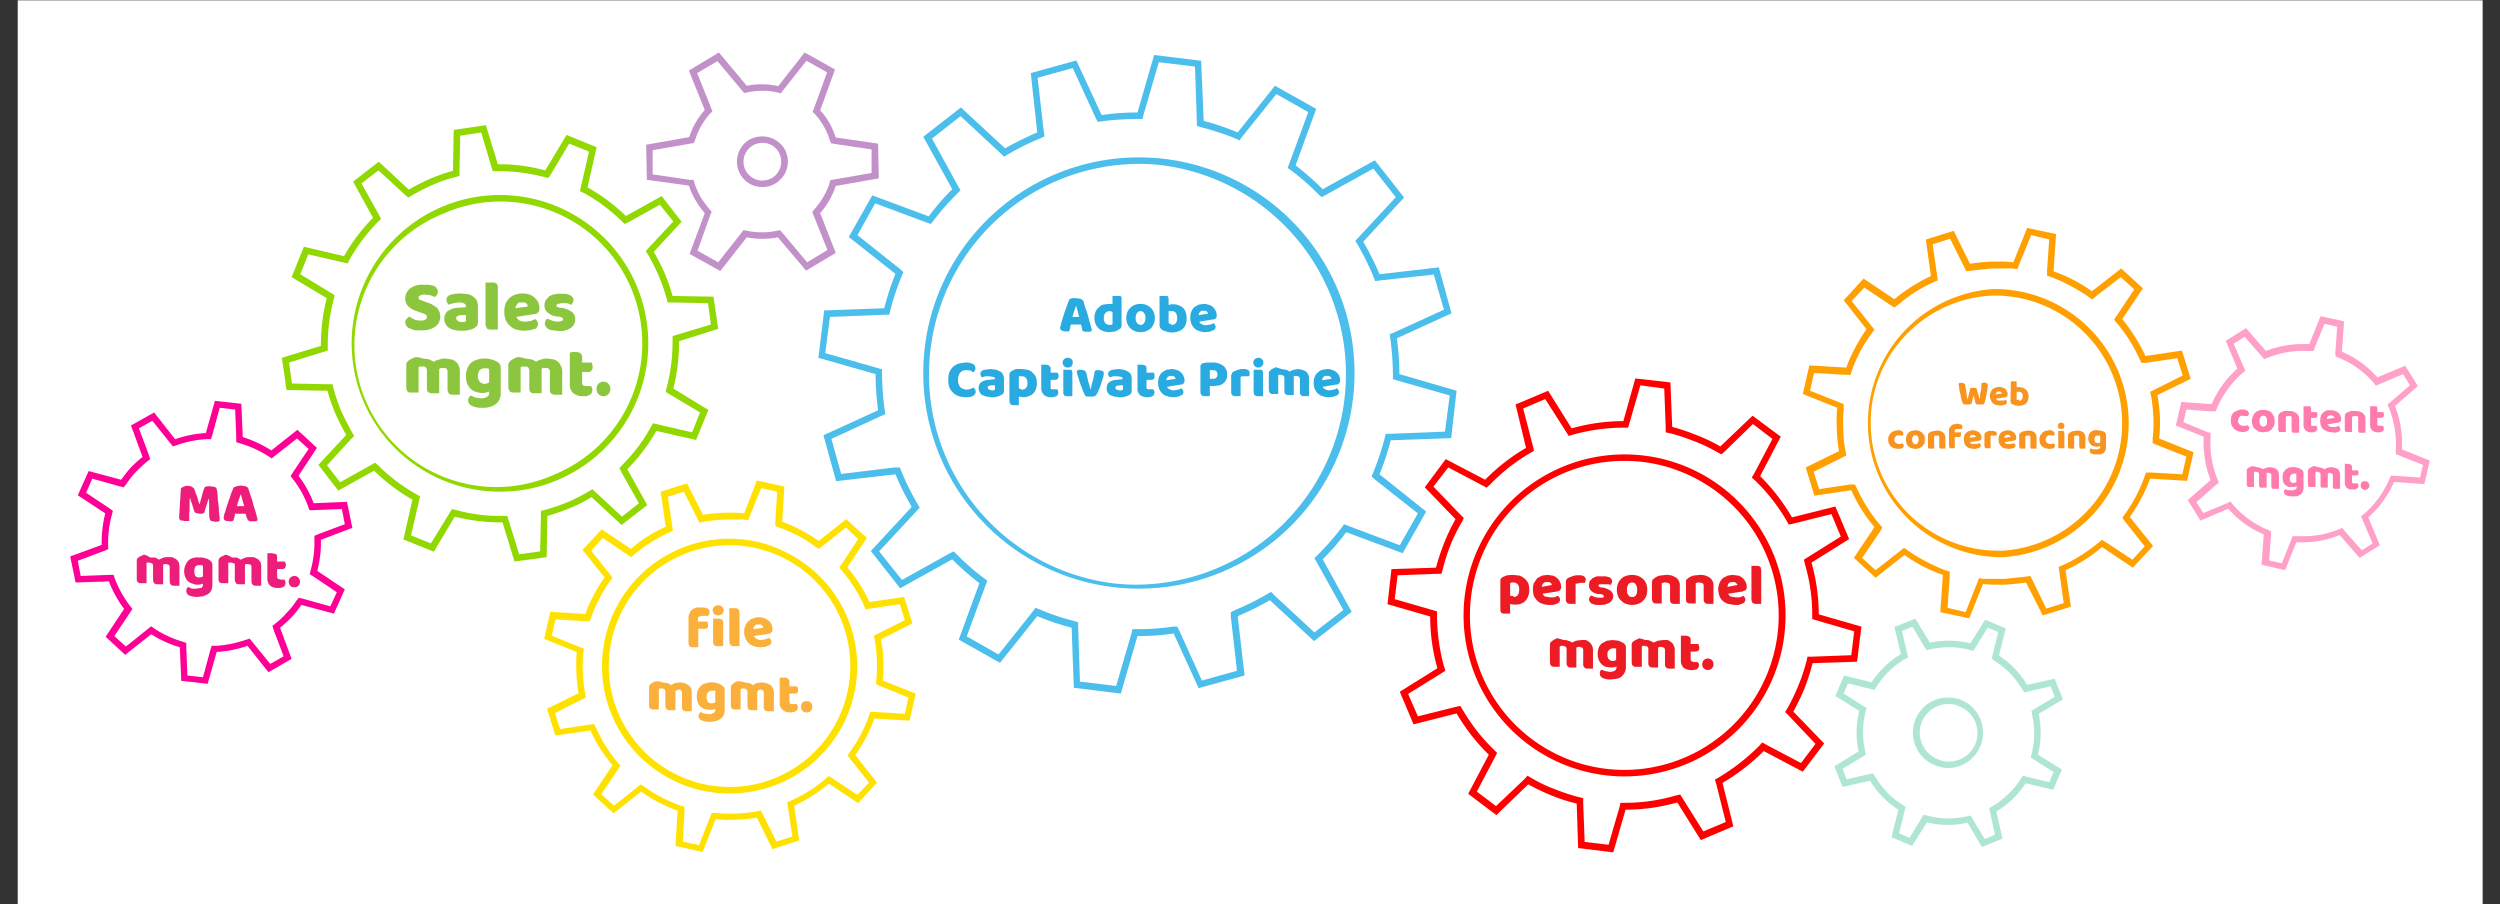 <svg xmlns="http://www.w3.org/2000/svg" xmlns:xlink="http://www.w3.org/1999/xlink" width="691" height="250" viewBox="0 0 691 250"><rect x="0" y="0" width="691" height="250" fill="#333333" stroke="none"/><defs><clipPath id="a"><rect x="4.9" y="0.1" width="681.3" height="249.8" fill="none"/></clipPath></defs><g clip-path="url(#a)"><rect x="4.9" y="0.1" width="681.3" height="249.8" fill="#fff"/><g clip-path="url(#a)"><path d="M60.7,112.7l4.3.5.3,7.7v1.3l1.2.4A29.2,29.2,0,0,1,74,126l1.1.7,1-.8,6-4.7,3.2,2.9L81,130.5l-.7,1.1.8,1a28.2,28.2,0,0,1,4,7.2l.4,1.2h1.3l7.7-.3.8,4.2-7.2,2.7-1.2.5v1.2a28.4,28.4,0,0,1-1,8.2l-.3,1.2,1.1.7,6.4,4.3-1.8,3.9-7.5-2.1-1.2-.3-.8,1a17.6,17.6,0,0,1-2.4,3,22,22,0,0,1-3.1,3l-1,.8.4,1.3,2.7,7.1-3.7,2.1-4.9-6-.8-1-1.2.4a31.6,31.6,0,0,1-8,1.6H58.5l-.4,1.3-2,7.4-4.3-.5-.3-7.7v-1.3l-1.2-.4a29.2,29.2,0,0,1-7.4-3.4l-1.1-.8-1,.8-6,4.8-3.2-2.9,4.3-6.4.7-1.1-.8-1a31.6,31.6,0,0,1-4-7.2l-.4-1.2H30l-7.7.3-.8-4.2,7.2-2.7,1.2-.5v-1.3a28.1,28.1,0,0,1,1-8.1l.3-1.2-1.1-.8-6.3-4.2,1.7-3.9,7.5,2.1,1.2.3.8-1a23.4,23.4,0,0,1,2.4-3.1c1-1,2-2,3.1-2.9l1-.8-.4-1.3-2.7-7.2,3.7-2.1,4.9,6.1.8,1L49,123a27.7,27.7,0,0,1,8-1.6h1.3l.4-1.2,2-7.4m-1.3-2-2.5,8.9a30.6,30.6,0,0,0-8.5,1.7L42.6,114l-6.4,3.6,3.2,8.7a32.8,32.8,0,0,0-3.4,3.1,39.2,39.2,0,0,0-2.5,3.2l-9-2.4-3,6.7,7.6,5a32.3,32.3,0,0,0-1,8.7l-8.7,3.2,1.5,7.2,9.2-.3a31.7,31.7,0,0,0,4.2,7.6L29.2,176l5.4,5,7.2-5.7a29.6,29.6,0,0,0,7.9,3.6l.4,9.3,7.3.8,2.5-8.8a30.6,30.6,0,0,0,8.5-1.7l5.8,7.3,6.4-3.7-3.2-8.6a32.8,32.8,0,0,0,3.4-3.1,34.9,34.9,0,0,0,2.5-3.2l9,2.4,3-6.7-7.6-5.1a31.1,31.1,0,0,0,1-8.6l8.7-3.3-1.5-7.2-9.2.4a29.9,29.9,0,0,0-4.2-7.6l5.1-7.7-5.4-5L75,124.5a33.5,33.5,0,0,0-7.9-3.7l-.4-9.2Z" fill="#ff0096"/><path d="M58.4,140.1h0a9.5,9.5,0,0,1,6.6,2.6,9.7,9.7,0,0,1,3.2,6.8,9.6,9.6,0,0,1-2.6,7,9.8,9.8,0,0,1-7.2,3.2,9.8,9.8,0,0,1-7.2-16.4,9.8,9.8,0,0,1,7.2-3.2m0-1.8a11.6,11.6,0,0,0-7.8,20.1,11.2,11.2,0,0,0,7.8,3.1,11.4,11.4,0,0,0,8.5-3.8,11.5,11.5,0,0,0-8.5-19.4" fill="#ff0096"/><path d="M133,36.6l2.8,9.4.4,1.3h2a50.3,50.3,0,0,1,12.1,1.6l1.3.3.7-1.1,5-8.4,5.5,2.2-2.2,9.6-.3,1.3,1.2.6A48,48,0,0,1,171.7,61l1,.9,1.2-.6,8.5-4.7,3.7,4.6-6.7,7.2-.9,1,.7,1.1a62.7,62.7,0,0,1,2.9,5.8,52.9,52.9,0,0,1,2.1,6l.3,1.3h1.4l9.8.2.8,5.9-9.3,2.8-1.3.4v1.4a49.7,49.7,0,0,1-1.6,12.7l-.3,1.3,1.1.7,8.4,5-2.2,5.5-9.5-2.2-1.3-.3-.7,1.2a45.6,45.6,0,0,1-7.7,10.2l-.9,1,.6,1.2,4.8,8.5-4.7,3.7-7.2-6.7-1-.9-1.1.7a51,51,0,0,1-5.7,2.9,62.6,62.6,0,0,1-6.1,2.1l-1.3.3v1.4l-.2,9.8-5.8.8-2.9-9.3-.4-1.3h-2a44.5,44.5,0,0,1-12-1.6l-1.3-.3-.7,1.2-5.1,8.3-5.5-2.2,2.2-9.5.3-1.3-1.2-.7a48,48,0,0,1-10.2-7.7l-1-.9-1.1.6L94,133.3l-3.6-4.7,6.6-7.2.9-.9-.7-1.2c-1-1.8-2-3.8-2.9-5.7a62.6,62.6,0,0,1-2.1-6.1l-.3-1.3H90.5l-9.8-.2-.8-5.8,9.4-2.9,1.3-.4V95.6a49.1,49.1,0,0,1,1.6-12.7l.3-1.3-1.1-.7-8.4-5.1,2.2-5.5,9.5,2.2,1.4.3.6-1.2a50.6,50.6,0,0,1,7.7-10.2l.9-.9-.6-1.2-4.8-8.6,4.7-3.6,7.2,6.6,1,.9,1.1-.6a51,51,0,0,1,5.7-2.9,33.9,33.9,0,0,1,6.1-2.1l1.3-.4V47.2l.2-9.7,5.9-.9m1.2-2-8.9,1.3-.2,11.3a52.5,52.5,0,0,0-6.3,2.2,65.4,65.4,0,0,0-5.9,3l-8.3-7.7-7.1,5.5,5.5,10a49.2,49.2,0,0,0-8,10.6L84,68.2l-3.4,8.4,9.7,5.8a53,53,0,0,0-1.6,13.2L77.9,98.9l1.3,8.9,11.3.2a52.5,52.5,0,0,0,2.2,6.3,54.3,54.3,0,0,0,3,5.9L88,128.5l5.5,7.1,9.9-5.5a50.9,50.9,0,0,0,10.6,8l-2.5,11,8.4,3.4,5.8-9.7a52.9,52.9,0,0,0,12.5,1.6h.7l3.3,10.8,8.9-1.2.2-11.4a52.5,52.5,0,0,0,6.3-2.2,36.4,36.4,0,0,0,5.9-3l8.3,7.7,7.1-5.5-5.5-9.9a50.9,50.9,0,0,0,8-10.6l11,2.5,3.4-8.3-9.7-5.9a52.2,52.2,0,0,0,1.6-13.1l10.8-3.4L197.2,82l-11.3-.2a52.5,52.5,0,0,0-2.2-6.3,65.4,65.4,0,0,0-3-5.9l7.7-8.3-5.5-7.1L173,59.7a50.4,50.4,0,0,0-10.6-7.9l2.5-11.1-8.3-3.4-5.9,9.8a48.3,48.3,0,0,0-12.5-1.7h-.6Z" fill="#91d700"/><path d="M138.2,53.9v1.8A39.2,39.2,0,0,1,153.6,131a39.2,39.2,0,1,1-30.7-72.1,38.5,38.5,0,0,1,15.3-3.2V53.9m0,0a41,41,0,0,0,0,82,40,40,0,0,0,16.1-3.3,41,41,0,0,0-16.1-78.7" fill="#91d700"/><path d="M210.3,134.9l4.5,1-.5,8.2v1.3l1.3.5a44.6,44.6,0,0,1,5,2.2,32.1,32.1,0,0,1,4.6,2.9l1.1.7,1.1-.8,6.4-5.1,3.4,3.2-4.5,6.8-.7,1.1.8,1a38.9,38.9,0,0,1,5.9,9.2l.5,1.3,1.4-.2,8.1-1.2,1.4,4.4-7.4,3.7-1.2.6.3,1.3a39.9,39.9,0,0,1,.4,10.9v1.3l1.3.5,7.6,3.1-1,4.5-8.2-.5h-1.4l-.4,1.3a44.6,44.6,0,0,1-2.2,5,35.8,35.8,0,0,1-2.9,4.6l-.7,1.1.8,1.1,5.1,6.4-3.2,3.4-6.8-4.5-1.1-.7-1.1.9a37.7,37.7,0,0,1-9.2,5.8l-1.2.5.2,1.4,1.2,8.1-4.4,1.4-3.7-7.4-.6-1.2-1.3.3a43.7,43.7,0,0,1-7.2.6,23,23,0,0,1-3.7-.2h-1.4l-.5,1.3-3,7.6-4.5-1,.5-8.2v-1.4l-1.3-.4a44.6,44.6,0,0,1-5-2.2,33.1,33.1,0,0,1-4.7-2.9l-1.1-.7-1,.8-6.4,5.1-3.5-3.2,4.6-6.8.7-1.1-.9-1a40.4,40.4,0,0,1-5.8-9.3l-.6-1.2-1.3.2-8.1,1.2-1.4-4.4,7.3-3.7,1.2-.6-.2-1.3a44.3,44.3,0,0,1-.5-10.9l.2-1.3-1.3-.5-7.6-3.1,1-4.5,8.2.5h1.3l.5-1.3a44.6,44.6,0,0,1,2.2-5,35.2,35.2,0,0,1,2.8-4.6l.8-1.1-.8-1.1-5.1-6.4,3.2-3.5,6.8,4.6,1.1.7,1-.9a42,42,0,0,1,9.2-5.8l1.3-.6-.2-1.3-1.2-8.1,4.4-1.4,3.7,7.3.6,1.3,1.3-.3a43.7,43.7,0,0,1,7.2-.6h3.7l1.3.2.5-1.3,3.1-7.6m-1.2-2.1-3.5,9.1a25.5,25.5,0,0,0-3.9-.2,47.4,47.4,0,0,0-7.5.6l-4.4-8.7-7.3,2.3,1.4,9.7a37.2,37.2,0,0,0-9.6,6.1l-8.1-5.4-5.3,5.7,6.1,7.6a40.1,40.1,0,0,0-3,4.9,34.3,34.3,0,0,0-2.3,5.2l-9.7-.6-1.7,7.5,9,3.6a48,48,0,0,0,.5,11.4l-8.7,4.3,2.3,7.4,9.7-1.4a39,39,0,0,0,6.1,9.6l-5.4,8.1,5.7,5.2,7.6-6a40.1,40.1,0,0,0,4.9,3,48.3,48.3,0,0,0,5.2,2.3l-.6,9.7,7.5,1.7,3.6-9.1a25.5,25.5,0,0,0,3.9.2,47.4,47.4,0,0,0,7.5-.6l4.3,8.7,7.4-2.4-1.4-9.6a42.2,42.2,0,0,0,9.6-6.1l8.1,5.4,5.2-5.7-6-7.6a49.4,49.4,0,0,0,3-4.9,48.3,48.3,0,0,0,2.3-5.2l9.7.6,1.7-7.5-9.1-3.6a39.4,39.4,0,0,0-.5-11.4l8.7-4.4-2.3-7.3-9.6,1.4a42.2,42.2,0,0,0-6.1-9.6l5.4-8.1-5.7-5.2-7.6,6a49.4,49.4,0,0,0-4.9-3,48.3,48.3,0,0,0-5.2-2.3l.6-9.7Z" fill="#ffe100"/><path d="M201.7,148.9v1.8a33.1,33.1,0,0,1,15.4,3.8,33.4,33.4,0,0,1,14.1,45.1,33.3,33.3,0,0,1-45,14.1,33.4,33.4,0,0,1,15.5-63v-1.8m0,0a35.2,35.2,0,0,0-16.4,66.4,34.2,34.2,0,0,0,16.3,4A35.1,35.1,0,0,0,217.9,153a33.9,33.9,0,0,0-16.2-4.1" fill="#ffe100"/><path d="M320.3,17.2l10,1.2.5,15.1v1.3l1.3.4a76,76,0,0,1,9.2,3l1.3.6.8-1.1L352.8,26l8.8,5-5.2,14.1-.5,1.3,1.1.8a63.1,63.1,0,0,1,7.3,6.4l1,.9,1.1-.6,13.2-7.3,6.2,7.9L375.5,65.6l-.9,1,.7,1.1a78,78,0,0,1,4.3,8.7l.5,1.3,1.4-.2,14.8-1.6,2.8,9.7-13.8,6.3-1.2.5.2,1.3a79.1,79.1,0,0,1,.7,9.7v1.4l1.3.4,14.4,4.1-1.3,10-15,.6H383l-.3,1.3a72.4,72.4,0,0,1-3.1,9.3l-.5,1.2,1,.9,11.8,9.3-5,8.8-14.1-5.3-1.3-.5-.8,1.1a74.3,74.3,0,0,1-6.4,7.3l-1,1,.7,1.2,7.3,13.1-8,6.2-11.1-10.3-.9-.9-1.2.7a70.3,70.3,0,0,1-8.7,4.3l-1.2.6v1.3l1.7,14.9-9.7,2.7L326,174.4l-.6-1.2h-1.3a62,62,0,0,1-9.6.7H313l-.3,1.3-4.2,14.4-10-1.2-.5-15.1v-1.3l-1.3-.4a62.2,62.2,0,0,1-9.2-3.1l-1.3-.5-.8,1.1L276,180.9l-8.8-5,5.2-14.1.5-1.3-1.1-.8a72.7,72.7,0,0,1-7.3-6.4l-.9-.9-1.2.6-13.1,7.3-6.3-7.9,10.3-11.1.9-1-.7-1.2a70.3,70.3,0,0,1-4.3-8.7l-.5-1.2h-1.4L232.5,131l-2.7-9.7,13.7-6.3,1.2-.5-.2-1.4a76.3,76.3,0,0,1-.7-9.7v-1.3l-1.3-.4-14.4-4.1,1.3-10,15-.6h1.4l.3-1.3a72.4,72.4,0,0,1,3.1-9.3l.5-1.2-1-.9L237,65l4.9-8.8,14.2,5.3,1.2.4.8-1a64.3,64.3,0,0,1,6.4-7.3l1-1-.7-1.2-7.2-13.1,7.9-6.2,11.1,10.3.9.9,1.2-.7a70.3,70.3,0,0,1,8.7-4.3l1.3-.6-.2-1.3-1.7-14.9,9.7-2.7,6.3,13.7.6,1.2,1.3-.2a77.3,77.3,0,0,1,9.6-.6h1.5l.3-1.3,4.2-14.4m-1.3-2-4.6,15.9h-.1a63.7,63.7,0,0,0-9.8.7l-7-15.1-12.6,3.5,1.8,16.4a92,92,0,0,0-8.9,4.4L265.6,29.7l-10.4,8.1,8,14.5a67.3,67.3,0,0,0-6.5,7.5L241.1,54l-6.5,11.5,12.9,10.2a75.3,75.3,0,0,0-3.1,9.5l-16.6.6-1.6,13.1,15.8,4.5a82.6,82.6,0,0,0,.7,10l-15.1,6.9,3.5,12.7,16.4-1.9a75.6,75.6,0,0,0,4.5,9l-11.3,12.2,8.1,10.3,14.4-8a77,77,0,0,0,7.5,6.6L265,176.8l11.4,6.4,10.3-12.9a70.6,70.6,0,0,0,9.5,3.2l.6,16.6,13,1.6,4.6-15.9h.1a65.9,65.9,0,0,0,9.9-.7l6.9,15.1,12.7-3.5-1.9-16.4a81.8,81.8,0,0,0,8.9-4.4l12.2,11.3,10.4-8.1-8-14.5a67.3,67.3,0,0,0,6.5-7.5l15.6,5.8,6.5-11.5-12.9-10.3a73.9,73.9,0,0,0,3.1-9.4l16.7-.6,1.5-13.1-15.8-4.6a82.4,82.4,0,0,0-.7-9.9l15.1-6.9-3.5-12.7-16.4,1.9a75.6,75.6,0,0,0-4.5-9l11.3-12.2L380,44.3l-14.4,8a77,77,0,0,0-7.5-6.6l5.7-15.6-11.4-6.4L342.1,36.6a74.3,74.3,0,0,0-9.4-3.2L332,16.8Z" fill="#4bbeeb"/><path d="M314.3,43.5v1.8a55.3,55.3,0,0,1,7.1.4,58.2,58.2,0,0,1-6.9,115.9,55.3,55.3,0,0,1-7.1-.4,58.2,58.2,0,0,1,6.9-115.9V43.5m0,0a59.6,59.6,0,1,0,7.4.4,61.2,61.2,0,0,0-7.4-.4" fill="#4bbeeb"/><path d="M453.4,106.5l6.6.9.4,10.7v1.4l1.4.3a56.7,56.7,0,0,1,6.6,2.2,45,45,0,0,1,6.3,3l1.1.6,1-.9,7.7-7.5,5.4,4.1-5,9.5-.7,1.2,1,.9a51.7,51.7,0,0,1,8.6,11l.6,1.1,1.4-.3,10.4-2.6,2.6,6.2-9.1,5.7-1.1.7.3,1.3a49.5,49.5,0,0,1,2,13.8v1.3l1.3.4,10.3,3-.8,6.6-10.7.4h-1.4l-.3,1.3a51.1,51.1,0,0,1-2.2,6.6,60,60,0,0,1-3,6.3l-.7,1.1,1,1,7.4,7.8-4,5.3-9.5-5-1.2-.7-.9,1a57.2,57.2,0,0,1-11,8.6l-1.2.7.4,1.3,2.6,10.4-6.2,2.6-5.7-9.1-.7-1.1-1.3.3a50.1,50.1,0,0,1-13.8,2h-1.4l-.3,1.3-3,10.3-6.6-.8-.4-10.7v-1.4l-1.3-.3a51.1,51.1,0,0,1-6.6-2.2,36.4,36.4,0,0,1-6.3-3l-1.2-.7-.9,1-7.8,7.4-5.3-4,5-9.5.6-1.2-.9-.9a51,51,0,0,1-8.6-11l-.7-1.1-1.3.3-10.4,2.6-2.7-6.2,9.2-5.7,1.1-.7-.4-1.3a53.4,53.4,0,0,1-1.9-13.8v-1.3l-1.3-.4-10.4-3,.8-6.6,10.8-.4h1.3l.4-1.3a50.6,50.6,0,0,1,2.1-6.6,46,46,0,0,1,3.1-6.3l.6-1.2-.9-.9-7.5-7.8,4.1-5.3,9.5,5,1.1.6,1-.9a50.4,50.4,0,0,1,10.9-8.6l1.2-.7-.3-1.3L421,112.9l6.1-2.6,5.8,9.1.7,1.1,1.3-.4a53.4,53.4,0,0,1,13.8-1.9H450l.4-1.3,3-10.4m-1.4-1.9-3.3,11.8a52.5,52.5,0,0,0-14.3,2L427.9,108l-9,3.8,2.9,12a52.9,52.9,0,0,0-11.3,8.8l-10.9-5.7-5.8,7.8,8.5,8.8a55.1,55.1,0,0,0-3.1,6.5,62,62,0,0,0-2.3,6.9l-12.3.4-1.1,9.7,11.8,3.4a52.5,52.5,0,0,0,2,14.3l-10.4,6.5,3.8,9,11.9-3a54.7,54.7,0,0,0,8.9,11.4l-5.7,10.8,7.8,5.9,8.8-8.5a64.9,64.9,0,0,0,6.5,3.1,45.9,45.9,0,0,0,6.9,2.2l.4,12.3,9.7,1.2,3.4-11.8a52.5,52.5,0,0,0,14.3-2l6.5,10.4,9-3.8-3-12a56.9,56.9,0,0,0,11.4-8.8l10.8,5.7,5.9-7.8-8.5-8.8c1.1-2.1,2.2-4.3,3.1-6.5a61.2,61.2,0,0,0,2.2-6.9l12.3-.4,1.2-9.7-11.8-3.4a52.5,52.5,0,0,0-2-14.3l10.4-6.5-3.8-9-12,3a54.2,54.2,0,0,0-8.8-11.4l5.7-10.9-7.8-5.8-8.9,8.5a43.3,43.3,0,0,0-6.5-3.1,54.4,54.4,0,0,0-6.8-2.3l-.5-12.3Z" fill="red"/><path d="M449,125.6v1.8a41.3,41.3,0,0,1,15.9,3.1A42.7,42.7,0,0,1,449,212.8a42.7,42.7,0,0,1-39.6-58.7A42.5,42.5,0,0,1,449,127.4v-1.8m0,0a44.5,44.5,0,1,0,16.6,3.2,44.5,44.5,0,0,0-16.6-3.2" fill="red"/><path d="M528.6,173.2l3.2,5.4.7,1.1,1.3-.3a26.1,26.1,0,0,1,4.8-.5,21,21,0,0,1,5.6.7l1.3.3.6-1.1,3.3-5.3,2.9,1.2-1.5,6.1-.3,1.3,1,.7a22.8,22.8,0,0,1,7.3,7.5l.7,1.1,1.2-.3,6.1-1.4,1.1,2.9-5.3,3.2-1.1.7.2,1.2a22.8,22.8,0,0,1-.1,10.4l-.3,1.3,1.1.7,5.2,3.3-1.2,2.8-6.1-1.5-1.2-.3-.7,1.1a23.4,23.4,0,0,1-7.5,7.2l-1.1.7.3,1.3,1.3,6-2.8,1.2-3.3-5.4-.6-1.1-1.3.3a26.1,26.1,0,0,1-4.8.5,21,21,0,0,1-5.6-.7l-1.3-.3-.7,1.1-3.2,5.3-2.9-1.3,1.5-6,.3-1.3-1.1-.7a22.5,22.5,0,0,1-7.2-7.5l-.7-1.1-1.2.3-6.1,1.4-1.1-2.9,5.3-3.2,1.1-.7-.2-1.2a23.3,23.3,0,0,1,.1-10.5l.3-1.2-1.1-.7-5.2-3.3,1.2-2.8,6.1,1.5,1.2.3.7-1.1a23.8,23.8,0,0,1,7.5-7.3l1.1-.6-.3-1.3-1.4-6,2.9-1.2m.8-2.2-5.8,2.3,1.8,7.5a25.1,25.1,0,0,0-8.1,7.8l-7.6-1.9-2.4,5.7,6.6,4.1a25,25,0,0,0-.2,11.2l-6.7,4.1,2.3,5.7,7.6-1.7a24.8,24.8,0,0,0,7.8,8l-1.9,7.6,5.7,2.4,4.1-6.5a24.6,24.6,0,0,0,6,.7,23.1,23.1,0,0,0,5.2-.6l4,6.7,5.7-2.3-1.7-7.5a25.1,25.1,0,0,0,8.1-7.8l7.6,1.8,2.4-5.6-6.6-4.1a25.4,25.4,0,0,0,.2-11.3l6.7-4-2.3-5.7-7.6,1.7a25.1,25.1,0,0,0-7.8-8.1l1.9-7.5-5.7-2.4-4.1,6.5a24.6,24.6,0,0,0-6-.7,29.6,29.6,0,0,0-5.2.5Z" fill="#afe6d2"/><path d="M538.6,194.6h0a6.7,6.7,0,0,1,3.1.7,7.9,7.9,0,0,1-3.1,15.2,6.7,6.7,0,0,1-3.1-.7,7.9,7.9,0,0,1,3.1-15.2m0-1.8a9.7,9.7,0,0,0-3.8,18.7,10,10,0,0,0,3.8.8,9.8,9.8,0,0,0,3.8-18.7,10.4,10.4,0,0,0-3.8-.8" fill="#afe6d2"/><path d="M561.5,65l4.9,1.2-.6,8.6v1.4l1.2.4A49.8,49.8,0,0,1,577.2,82l1.1.8,1-.9,6.9-5.3,3.7,3.4-4.8,7.2-.8,1.2.9,1a42.8,42.8,0,0,1,6.1,9.7l.6,1.2h1.3l8.6-1.3,1.5,4.8-7.8,3.9-1.2.6.3,1.3a54.2,54.2,0,0,1,.6,5.8,36.2,36.2,0,0,1-.2,5.7v1.4l1.2.5,8.1,3.2-1.1,4.9-8.7-.5h-1.3l-.5,1.3a42.3,42.3,0,0,1-5.3,10.1l-.8,1.1.8,1.1,5.4,6.8-3.4,3.7-7.3-4.8-1.1-.7-1,.8a43.8,43.8,0,0,1-9.8,6.2l-1.2.5.2,1.4,1.2,8.6-4.8,1.5-3.8-7.8-.6-1.2-1.4.2-5.7.6h-5.8l-1.3-.2-.5,1.3-3.2,8.1-5-1.2.6-8.6v-1.4l-1.3-.4a49.8,49.8,0,0,1-10.2-5.4l-1.1-.8-1,.8-6.9,5.4-3.7-3.4,4.9-7.2.7-1.2-.9-1a46.6,46.6,0,0,1-6.1-9.7l-.6-1.2h-1.3l-8.6,1.3-1.5-4.8,7.8-3.9,1.2-.6-.2-1.3a27.8,27.8,0,0,1-.6-5.8,36.2,36.2,0,0,1,.1-5.7v-1.4l-1.2-.5-8.1-3.2,1.1-4.9,8.7.5h1.4l.4-1.3a39.3,39.3,0,0,1,5.4-10.1l.8-1.1-.9-1.1-5.4-6.8,3.5-3.7,7.2,4.8,1.1.7,1.1-.8a41.1,41.1,0,0,1,9.7-6.2l1.2-.5-.2-1.4-1.2-8.6,4.8-1.5,3.9,7.8.6,1.2,1.3-.2,5.7-.6h5.8l1.3.2.5-1.3,3.3-8.1m-1.1-2-3.8,9.5a31,31,0,0,0-4.3-.2h-1.7a55.4,55.4,0,0,0-6,.6L540,63.8l-7.7,2.4,1.4,10.1a46.6,46.6,0,0,0-10.1,6.4L515.1,77l-5.5,6,6.3,8a46.7,46.7,0,0,0-5.6,10.6l-10.2-.6-1.8,7.9,9.5,3.8a40.1,40.1,0,0,0-.1,6,40.7,40.7,0,0,0,.6,6l-9.2,4.5,2.4,7.8,10.2-1.5a41.7,41.7,0,0,0,6.4,10.2l-5.7,8.5,6,5.5,8-6.3a41.1,41.1,0,0,0,10.6,5.5l-.7,10.3,8,1.7,3.8-9.5a29.5,29.5,0,0,0,4.2.2h1.8a56.1,56.1,0,0,0,5.9-.6l4.6,9.1,7.8-2.4-1.5-10.1a42.2,42.2,0,0,0,10.1-6.4l8.5,5.7,5.6-6-6.4-8a46.7,46.7,0,0,0,5.6-10.6l10.2.6,1.8-7.9-9.5-3.8a40.1,40.1,0,0,0,.2-6,40.9,40.9,0,0,0-.7-6l9.2-4.5-2.4-7.8L593,98.4a48.7,48.7,0,0,0-6.4-10.2l5.7-8.5-6-5.5-8.1,6.3A41.1,41.1,0,0,0,567.6,75l.7-10.3Z" fill="#ffa000"/><path d="M552.3,79.9v1.8a35.3,35.3,0,0,1,1.4,70.5h-1.4a35.2,35.2,0,0,1-35.2-33.9A34.8,34.8,0,0,1,526.4,93a35.2,35.2,0,0,1,24.5-11.3h1.4V79.9m0,0h-1.4a37.1,37.1,0,0,0,1.4,74.1h1.5a37.1,37.1,0,0,0-1.5-74.1" fill="#ffa000"/><path d="M642.5,89.5l3.5.8-.5,6.9v1.3l1.2.5a25.2,25.2,0,0,1,9.2,6.6l.8,1,1.2-.5,6.3-2.7,1.9,3.1-5.2,4.5-1,.8.5,1.2a26.7,26.7,0,0,1,1.8,11.2v1.3l1.2.5,6.3,2.5-.8,3.5-6.9-.5h-1.2l-.5,1.2a26.6,26.6,0,0,1-6.7,9.2l-1,.8.5,1.2,2.7,6.3-3,1.9-4.6-5.2-.8-1-1.2.5a25.5,25.5,0,0,1-9.5,1.8h-3l-.5,1.2-2.5,6.3-3.5-.8.5-6.9v-1.2l-1.2-.5a25.4,25.4,0,0,1-9.2-6.7l-.8-1-1.2.6-6.3,2.6-1.9-3,5.2-4.6,1-.8-.5-1.2a26.7,26.7,0,0,1-1.8-11.2v-1.3l-1.2-.4-6.3-2.6.8-3.5,6.9.5h1.2l.5-1.2a27.6,27.6,0,0,1,6.7-9.2l1-.8-.5-1.2-2.7-6.3,3-1.9,4.6,5.2.8,1,1.2-.5a25.5,25.5,0,0,1,9.5-1.8h3l.4-1.2,2.6-6.3m-1.1-2.1-3.1,7.7h-1.8A27.9,27.9,0,0,0,626.3,97l-5.5-6.3-5.6,3.5,3.2,7.7a27.4,27.4,0,0,0-7.1,9.8l-8.4-.6-1.5,6.5,7.7,3.1a29.3,29.3,0,0,0,1.9,12l-6.3,5.5,3.5,5.7,7.7-3.3a26.3,26.3,0,0,0,9.8,7.1l-.6,8.4,6.5,1.5,3.1-7.7h1.8a27.6,27.6,0,0,0,10.2-2l5.5,6.3,5.6-3.5-3.2-7.7a27.4,27.4,0,0,0,7.1-9.8l8.4.6,1.5-6.5-7.7-3.1a29.3,29.3,0,0,0-1.9-12l6.3-5.5-3.5-5.6-7.7,3.2a27.4,27.4,0,0,0-9.8-7.1l.6-8.4Z" fill="#ffa0c8"/><path d="M636.5,113.8h0a8.9,8.9,0,0,1,7.4,4.1,9,9,0,0,1,1.1,6.6,9.2,9.2,0,0,1-3.9,5.4,9.4,9.4,0,0,1-4.6,1.3,8.6,8.6,0,0,1-7.4-4.1,8.8,8.8,0,0,1-1.1-6.5,9.1,9.1,0,0,1,3.9-5.5,9.4,9.4,0,0,1,4.6-1.3m0-1.8a10.5,10.5,0,1,0,5.6,19.4,10.5,10.5,0,0,0-5.6-19.4" fill="#ffa0c8"/><path d="M222.9,16.8l5.7,3.2L225,29.9l-.4,1,.8.8a19.4,19.4,0,0,1,2.1,2.9,15.9,15.9,0,0,1,1.8,4l.4,1,1.1.2,10.1,1.5v6.5l-10.3,1.8-1.1.2-.3,1.1a20.3,20.3,0,0,1-4,6.8l-.7.9.4,1,3.8,9.5-5.6,3.4-6.8-8.1-.7-.8-1,.2a17.5,17.5,0,0,1-4,.4,18.1,18.1,0,0,1-4-.4l-1.1-.2-.7.9-6.3,8-5.7-3.2,3.5-9.8.4-1-.7-.8a33,33,0,0,1-2.2-3,23.2,23.2,0,0,1-1.8-3.9l-.3-1.1h-1.1l-10.2-1.5V41.5l10.4-1.8,1-.2.4-1a19.6,19.6,0,0,1,3.9-6.9l.8-.8-.4-1.1-3.8-9.5,5.6-3.3,6.7,8,.7.8,1.1-.2a17.2,17.2,0,0,1,3.9-.4,17.5,17.5,0,0,1,4,.4l1.1.3.7-.9,6.4-8.1m-.5-2.3-7.3,9.3a21.2,21.2,0,0,0-4.4-.5,21.5,21.5,0,0,0-4.3.4l-7.7-9.2-8.3,5,4.4,10.9a20.9,20.9,0,0,0-4.3,7.5L178.6,40l.2,9.7,11.6,1.6a21.1,21.1,0,0,0,2,4.3,19.9,19.9,0,0,0,2.4,3.3l-4.2,11.3,8.5,4.7,7.3-9.3a20.9,20.9,0,0,0,4.3.4,20.2,20.2,0,0,0,4.3-.4l7.8,9.2,8.2-4.9-4.3-11a21.6,21.6,0,0,0,4.3-7.5l11.9-2.1-.2-9.6L231,38a23.5,23.5,0,0,0-1.9-4.3,19.1,19.1,0,0,0-2.4-3.2l4.1-11.3Z" fill="#c391ca"/><path d="M210.7,39.5h0a5,5,0,0,1,4.5,2.5,5.3,5.3,0,0,1-1.8,7.2,6,6,0,0,1-2.7.7,5.2,5.2,0,0,1-2.6-9.7,4.8,4.8,0,0,1,2.6-.7m0-1.8a8,8,0,0,0-3.6.9,7.1,7.1,0,0,0-2.4,9.7,6.9,6.9,0,0,0,6,3.4,6.5,6.5,0,0,0,3.6-1,7,7,0,0,0,2.5-9.6,7.2,7.2,0,0,0-6.1-3.4" fill="#c391ca"/></g></g><path d="M116,86.3l-1.6-.6a5.7,5.7,0,0,1-1.3-.8,3.9,3.9,0,0,1-.8-1,3.5,3.5,0,0,1,1.1-4.2,5.5,5.5,0,0,1,3.6-1h1.6l1.3.3a1.9,1.9,0,0,1,.8.7,1.2,1.2,0,0,1,.3.9,2.9,2.9,0,0,1-.2.9l-.6.6-1.2-.5-1.6-.2a2.3,2.3,0,0,0-1.3.3.5.5,0,0,0-.4.6.8.8,0,0,0,.2.5l.8.3,1.1.4a8.7,8.7,0,0,1,2.9,1.5,3.6,3.6,0,0,1,1,2.5,3.4,3.4,0,0,1-1.4,2.8,6.3,6.3,0,0,1-3.9,1h-1.7l-1.4-.5a1.6,1.6,0,0,1-.9-.7,1.5,1.5,0,0,1,0-2l.7-.6,1.4.8a4.8,4.8,0,0,0,1.8.3,2.1,2.1,0,0,0,1.3-.3.8.8,0,0,0,.4-.7.6.6,0,0,0-.3-.6,1.9,1.9,0,0,0-.9-.4Z" fill="#8cc63f"/><path d="M127.3,81.1l2,.2a4,4,0,0,1,2.5,1.8,4.3,4.3,0,0,1,.3,1.7v4.4a1.2,1.2,0,0,1-.3.9l-.7.6a7.2,7.2,0,0,1-3.6.7,5.5,5.5,0,0,1-1.9-.2,3.4,3.4,0,0,1-1.5-.6,2.2,2.2,0,0,1-.9-1,2.3,2.3,0,0,1-.4-1.4,2.7,2.7,0,0,1,.8-2.1,5.2,5.2,0,0,1,2.6-1l2.6-.2v-.2a.8.8,0,0,0-.5-.8,2.8,2.8,0,0,0-1.5-.3l-1.5.2-1.3.4a1.5,1.5,0,0,1-.4-.6,1.9,1.9,0,0,1-.2-.7,1.4,1.4,0,0,1,.3-.9c.1-.2.4-.3.7-.5l1.4-.3Zm.2,7.9h.7l.6-.2V87.1h-1.4a1.2,1.2,0,0,0-.9.3.5.5,0,0,0-.4.6.9.9,0,0,0,.3.6A1.6,1.6,0,0,0,127.5,89Z" fill="#8cc63f"/><path d="M137.6,91.1h-2.3l-.6-.2-.3-.5a1.9,1.9,0,0,1-.2-.8V78.1h2.4l.5.2a1,1,0,0,1,.4.5,1.9,1.9,0,0,1,.1.8Z" fill="#8cc63f"/><path d="M144.9,91.4a7.8,7.8,0,0,1-2.2-.3,4.2,4.2,0,0,1-1.7-1,4.8,4.8,0,0,1-1.2-1.6,6.1,6.1,0,0,1-.4-2.4,5.6,5.6,0,0,1,.4-2.3,5.8,5.8,0,0,1,1.1-1.5,5.1,5.1,0,0,1,1.6-.9,6.2,6.2,0,0,1,3.8,0,3.8,3.8,0,0,1,1.5.9,6.4,6.4,0,0,1,1,1.3,5.1,5.1,0,0,1,.3,1.7,1.4,1.4,0,0,1-.4,1.1,1.5,1.5,0,0,1-1,.4l-5,.8a2.8,2.8,0,0,0,.9,1,4.1,4.1,0,0,0,1.6.3l1.6-.2,1.1-.5c.3.1.4.3.6.6a1.4,1.4,0,0,1,.2.7,1.6,1.6,0,0,1-.8,1.4l-1.5.4Zm-.5-7.8h-.9l-.5.4-.4.6c0,.2-.1.4-.1.6l3.4-.5a1.2,1.2,0,0,0-.4-.8A1.4,1.4,0,0,0,144.4,83.6Z" fill="#8cc63f"/><path d="M159,88.2a2.9,2.9,0,0,1-1.2,2.4,5.2,5.2,0,0,1-3.3.9l-1.6-.2a3.5,3.5,0,0,1-1.2-.3,1.9,1.9,0,0,1-.8-.7,1.2,1.2,0,0,1-.3-.9,1.9,1.9,0,0,1,.2-.8,1.2,1.2,0,0,1,.5-.5l1.3.5a4.7,4.7,0,0,0,1.7.3l1-.2a.5.5,0,0,0,.3-.5.5.5,0,0,0-.2-.4l-.8-.3H154a4.9,4.9,0,0,1-2.6-1.1,2.3,2.3,0,0,1-.9-2,3.2,3.2,0,0,1,.3-1.4l.9-1a3.5,3.5,0,0,1,1.4-.6,5.5,5.5,0,0,1,1.8-.2h1.4l1.1.3a2.8,2.8,0,0,1,.8.6,1.1,1.1,0,0,1,.3.8,1.9,1.9,0,0,1-.2.8l-.4.6-.5-.3-.7-.2h-1.5l-1,.2c-.2.1-.4.2-.4.5s.1.2.2.3l.8.3h.6a6.7,6.7,0,0,1,2.8,1.2A2.8,2.8,0,0,1,159,88.2Z" fill="#8cc63f"/><path d="M116.9,99.1l1.7.2,1.3.7a3.5,3.5,0,0,1,1.4-.6,4.8,4.8,0,0,1,1.8-.3l1.5.2a3.1,3.1,0,0,1,1.3.6,2.7,2.7,0,0,1,.9,1.2,4,4,0,0,1,.3,1.7v6.3h-2.3l-.6-.2a.9.9,0,0,1-.3-.5,1.9,1.9,0,0,1-.2-.8v-4.8a1.2,1.2,0,0,0-.3-.9c-.2-.2-.5-.2-.9-.2h-.6l-.5.3h0v6.7h-2.3l-.6-.2a1,1,0,0,1-.4-.5c0-.2-.1-.5-.1-.8v-4.8a1,1,0,0,0-.4-.9c-.2-.2-.5-.2-.9-.2h-.6l-.4.2v7h-2.3a.8.8,0,0,1-.6-.2,1,1,0,0,1-.4-.5,1.9,1.9,0,0,1-.1-.8v-6.1a1.9,1.9,0,0,1,.2-.8l.6-.6,1.7-.8A7.6,7.6,0,0,1,116.9,99.1Z" fill="#8cc63f"/><path d="M133.9,99.1a6.6,6.6,0,0,1,2.1.3,5.9,5.9,0,0,1,1.6.7,1.3,1.3,0,0,1,.6.7,1.1,1.1,0,0,1,.2.8v7a3.8,3.8,0,0,1-.4,1.9,2.9,2.9,0,0,1-1,1.2,4.5,4.5,0,0,1-1.7.8,6.2,6.2,0,0,1-2,.2,5.6,5.6,0,0,1-2.8-.5,1.6,1.6,0,0,1-1.1-1.5,2.4,2.4,0,0,1,.2-.9l.5-.5,1.3.6,1.5.2a2.9,2.9,0,0,0,1.7-.4,1.1,1.1,0,0,0,.6-1.1v-.4a4,4,0,0,1-2,.4,5.1,5.1,0,0,1-1.7-.3,3.9,3.9,0,0,1-1.4-.8,5.6,5.6,0,0,1-1-1.5,6.6,6.6,0,0,1-.3-2.1,4.6,4.6,0,0,1,.4-2.1,4,4,0,0,1,1-1.5,4.6,4.6,0,0,1,1.7-.9A6.4,6.4,0,0,1,133.9,99.1Zm1.3,2.9-.4-.2h-.7a2,2,0,0,0-1.5.5,2.5,2.5,0,0,0-.5,1.6,2.3,2.3,0,0,0,.5,1.6,1.8,1.8,0,0,0,1.3.6,2.5,2.5,0,0,0,1.3-.4Z" fill="#8cc63f"/><path d="M145.2,99.1l1.6.2a6.1,6.1,0,0,1,1.4.7,3.1,3.1,0,0,1,1.3-.6,4.8,4.8,0,0,1,1.8-.3l1.5.2a2.6,2.6,0,0,1,1.3.6,2.7,2.7,0,0,1,.9,1.2,2.9,2.9,0,0,1,.4,1.7v6.3h-2.3l-.6-.2a1,1,0,0,1-.4-.5,1.9,1.9,0,0,1-.1-.8v-4.8a1,1,0,0,0-.4-.9c-.2-.2-.5-.2-.9-.2h-.6l-.5.3h.1v6.7h-2.3a.8.8,0,0,1-.6-.2,1,1,0,0,1-.4-.5,1.9,1.9,0,0,1-.1-.8v-4.8a1.3,1.3,0,0,0-.4-.9c-.2-.2-.5-.2-.9-.2h-.6l-.5.2v7h-2.3l-.6-.2-.3-.5a1.9,1.9,0,0,1-.2-.8v-6.1a1.1,1.1,0,0,1,.3-.8,1.7,1.7,0,0,1,.6-.6,6.7,6.7,0,0,1,1.7-.8A7.6,7.6,0,0,1,145.2,99.1Z" fill="#8cc63f"/><path d="M160.9,105.8a.8.8,0,0,0,.3.7c.2.2.5.2.9.2h1.2l.3.4a1.5,1.5,0,0,1,.1.7,1.3,1.3,0,0,1-.5,1.2,2.8,2.8,0,0,1-2,.5,4.1,4.1,0,0,1-2.7-.8,3,3,0,0,1-1-2.6V97.5l.6-.2h.9a2.6,2.6,0,0,1,1.4.3,1.4,1.4,0,0,1,.5,1.3v1.3h2.6c.1.1.1.3.2.5a1.7,1.7,0,0,1,.1.7,1.3,1.3,0,0,1-.3,1,.9.9,0,0,1-.8.4h-1.8Z" fill="#8cc63f"/><path d="M164.9,107.5a1.7,1.7,0,0,1,.5-1.4,1.9,1.9,0,0,1,2.8,0,2.2,2.2,0,0,1,0,2.8,1.9,1.9,0,0,1-2.8,0A1.7,1.7,0,0,1,164.9,107.5Z" fill="#8cc63f"/><path d="M418.2,158.9l1.8.2a4.7,4.7,0,0,1,1.4.8,4.5,4.5,0,0,1,1,1.3,5.6,5.6,0,0,1,0,3.6,4.1,4.1,0,0,1-.8,1.3,3.5,3.5,0,0,1-1.3.8,4.1,4.1,0,0,1-1.6.2,2.7,2.7,0,0,1-1.3-.2v2.7h-1.9l-.5-.2a.5.5,0,0,1-.2-.4c-.1-.1-.1-.4-.1-.6v-7.7a1.5,1.5,0,0,1,.1-.7l.5-.5,1.3-.5Zm.1,6.1c1.1,0,1.6-.7,1.6-2a2.1,2.1,0,0,0-.4-1.5,1.7,1.7,0,0,0-1.2-.5h-.5l-.4.2v3.5h.9Z" fill="#ed1c24"/><path d="M428.1,167.2a4.7,4.7,0,0,1-1.7-.3,3.2,3.2,0,0,1-1.4-.8,4.5,4.5,0,0,1-1-1.3,5.8,5.8,0,0,1-.3-1.9,4.8,4.8,0,0,1,.3-1.8l.9-1.3,1.3-.7,1.5-.2,1.5.2a3.5,3.5,0,0,1,1.2.7,2.8,2.8,0,0,1,.8,1.1,3.2,3.2,0,0,1,.3,1.4,1.1,1.1,0,0,1-.3.8,1.9,1.9,0,0,1-.9.4l-3.9.6a1.3,1.3,0,0,0,.7.8l1.3.2h1.2l.9-.4a1,1,0,0,1,.5.4,1.4,1.4,0,0,1,.2.6,1.2,1.2,0,0,1-.7,1.1l-1.2.4Zm-.4-6.3H427l-.4.3a1.3,1.3,0,0,0-.3.5.7.7,0,0,0-.1.5l2.7-.5a.9.9,0,0,0-.3-.6A1.2,1.2,0,0,0,427.7,160.9Z" fill="#ed1c24"/><path d="M435.5,166.9h-1.8l-.5-.2-.3-.4a1.3,1.3,0,0,1-.1-.6V161a1.5,1.5,0,0,1,.1-.7l.4-.5.7-.3.8-.3.9-.2h.9a2.1,2.1,0,0,1,1.2.3,1.1,1.1,0,0,1,.5,1c0,.1-.1.3-.1.4a.5.5,0,0,1-.2.4h-1.3l-.7.2h-.5Z" fill="#ed1c24"/><path d="M445.9,164.6a2.3,2.3,0,0,1-.9,1.9,4.8,4.8,0,0,1-2.7.7h-1.2l-1-.3a1,1,0,0,1-.6-.5,1.1,1.1,0,0,1-.3-.7,1.4,1.4,0,0,1,.2-.7l.4-.4,1,.4a3.2,3.2,0,0,0,1.4.2h.8c.2-.1.3-.2.3-.4l-.2-.4-.7-.2h-.5a3.4,3.4,0,0,1-2-.8,2.1,2.1,0,0,1-.7-1.7,4.3,4.3,0,0,1,.2-1.1l.8-.8,1.1-.5h2.5l.9.2a1,1,0,0,1,.6.5.9.9,0,0,1,.3.6,1.4,1.4,0,0,1-.2.7l-.3.4-.4-.2h-2.6c-.2.1-.3.2-.3.4l.2.3.6.2h.5a5.7,5.7,0,0,1,2.2,1A2.1,2.1,0,0,1,445.9,164.6Z" fill="#ed1c24"/><path d="M455.3,163a4.8,4.8,0,0,1-.3,1.8,3.8,3.8,0,0,1-.9,1.3,4.1,4.1,0,0,1-1.3.8,5,5,0,0,1-3.4,0,3,3,0,0,1-1.3-.9,2.5,2.5,0,0,1-.9-1.3,4.3,4.3,0,0,1-.3-1.7,4.7,4.7,0,0,1,.3-1.7,3.8,3.8,0,0,1,.9-1.3,2.9,2.9,0,0,1,1.3-.8,5,5,0,0,1,3.4,0,4.1,4.1,0,0,1,1.3.8,3.8,3.8,0,0,1,.9,1.3A4.7,4.7,0,0,1,455.3,163Zm-5.6,0a2.1,2.1,0,0,0,.4,1.5,1,1,0,0,0,1,.5,1.2,1.2,0,0,0,1.1-.5,2.8,2.8,0,0,0,.3-1.5,2.4,2.4,0,0,0-.4-1.5,1.1,1.1,0,0,0-1-.5,1.2,1.2,0,0,0-1,.5A2.4,2.4,0,0,0,449.7,163Z" fill="#ed1c24"/><path d="M461.6,162a1,1,0,0,0-.3-.8l-.8-.2h-.6l-.6.2v5.6h-1.8l-.5-.2-.3-.4c0-.2-.1-.4-.1-.6V161a1.9,1.9,0,0,1,.2-.8l.5-.4a4.6,4.6,0,0,1,1.4-.7l1.8-.2a4.4,4.4,0,0,1,2.8.8,2.5,2.5,0,0,1,1,2.2v5h-1.9l-.4-.2c-.2-.1-.3-.2-.3-.4a1.3,1.3,0,0,1-.1-.6Z" fill="#ed1c24"/><path d="M470.9,162a1,1,0,0,0-.3-.8l-.8-.2h-.6l-.5.2v5.6h-1.9l-.4-.2c-.2-.1-.3-.2-.3-.4a1.3,1.3,0,0,1-.1-.6V161a1.9,1.9,0,0,1,.1-.8l.5-.4a6.1,6.1,0,0,1,1.4-.7l1.8-.2a4.4,4.4,0,0,1,2.8.8,2.5,2.5,0,0,1,1,2.2v5h-1.8l-.5-.2-.3-.4a1.3,1.3,0,0,1-.1-.6Z" fill="#ed1c24"/><path d="M479.4,167.2l-1.8-.3a3.9,3.9,0,0,1-1.4-.8,3,3,0,0,1-.9-1.3,5.8,5.8,0,0,1-.4-1.9,4.8,4.8,0,0,1,.4-1.8,3.8,3.8,0,0,1,.9-1.3l1.3-.7,1.4-.2,1.6.2a3.5,3.5,0,0,1,1.2.7,4.4,4.4,0,0,1,.8,1.1,3.2,3.2,0,0,1,.3,1.4,1.1,1.1,0,0,1-.3.8l-.9.4-3.9.6a1.3,1.3,0,0,0,.7.8l1.2.2h1.3l.9-.4a.8.8,0,0,1,.4.4.7.7,0,0,1,.2.6,1.1,1.1,0,0,1-.7,1.1l-1.1.4Zm-.5-6.3h-.6l-.5.3c-.1.2-.2.3-.2.5a.7.7,0,0,0-.1.5l2.7-.5c0-.2-.2-.4-.4-.6A1.2,1.2,0,0,0,478.9,160.9Z" fill="#ed1c24"/><path d="M486.8,166.9H485l-.5-.2-.3-.4c0-.2-.1-.4-.1-.6v-9.3H486l.4.2c.2.1.3.2.3.4s.1.3.1.6Z" fill="#ed1c24"/><path d="M432.2,176.9a2.5,2.5,0,0,1,1.2.2,2.8,2.8,0,0,1,1.1.5l1.1-.5,1.5-.2h1.2a3.3,3.3,0,0,1,1,.6,2.2,2.2,0,0,1,.7.9,2.5,2.5,0,0,1,.3,1.3v5.1h-1.8l-.5-.2-.3-.4a1.3,1.3,0,0,1-.1-.6v-3.9a.9.9,0,0,0-.3-.7l-.7-.2h-.5l-.4.2v.2h0v5.3h-1.8l-.5-.2-.3-.4a1.3,1.3,0,0,1-.1-.6v-3.9a.9.9,0,0,0-.3-.7l-.7-.2h-.5l-.4.2v5.6h-1.8l-.5-.2-.3-.4c0-.2-.1-.4-.1-.6v-4.9a1.4,1.4,0,0,1,.2-.7l.5-.4a4.6,4.6,0,0,1,1.4-.7Z" fill="#ed1c24"/><path d="M445.8,176.9l1.6.2,1.3.6.5.5a1.4,1.4,0,0,1,.2.7v5.6a3.3,3.3,0,0,1-.4,1.5,3.9,3.9,0,0,1-.8,1,3.1,3.1,0,0,1-1.3.6l-1.6.2a4.7,4.7,0,0,1-2.3-.4,1.3,1.3,0,0,1-.8-1.3,1.3,1.3,0,0,1,.1-.6.8.8,0,0,1,.4-.4l1,.4,1.2.2a2.9,2.9,0,0,0,1.4-.3,1.1,1.1,0,0,0,.5-.9v-.3a3.8,3.8,0,0,1-1.6.3l-1.4-.2a4.1,4.1,0,0,1-1.1-.7,3.6,3.6,0,0,1-.8-1.2,4.3,4.3,0,0,1-.3-1.7,4.7,4.7,0,0,1,.3-1.7,2.7,2.7,0,0,1,.9-1.2l1.3-.7Zm.9,2.3h-.8a1.7,1.7,0,0,0-1.2.5,1.5,1.5,0,0,0-.4,1.2c0,.6.1,1.1.4,1.3a1.4,1.4,0,0,0,1,.5,1.5,1.5,0,0,0,1-.3Z" fill="#ed1c24"/><path d="M454.8,176.9a3.2,3.2,0,0,1,1.3.2l1,.5,1.1-.5,1.5-.2h1.2a3.3,3.3,0,0,1,1,.6,1.6,1.6,0,0,1,.7.9,2.5,2.5,0,0,1,.3,1.3v5.1h-1.8l-.5-.2-.3-.4a1.3,1.3,0,0,1-.1-.6v-3.9a.9.9,0,0,0-.3-.7l-.7-.2h-.5l-.4.2v.2h0v5.3h-1.8l-.5-.2-.3-.4a1.3,1.3,0,0,1-.1-.6v-3.9a.9.9,0,0,0-.3-.7l-.7-.2h-.5l-.3.2v5.6h-1.9l-.5-.2-.3-.4c0-.2-.1-.4-.1-.6v-4.9a1.4,1.4,0,0,1,.2-.7l.5-.4,1.4-.7Z" fill="#ed1c24"/><path d="M467.3,182.2a.6.6,0,0,0,.3.6l.7.2h.9l.3.3a1.3,1.3,0,0,1,.1.6,1.4,1.4,0,0,1-.5,1,3,3,0,0,1-1.6.3,3.3,3.3,0,0,1-2.1-.6,2.6,2.6,0,0,1-.8-2.1v-6.8h1.2a1.8,1.8,0,0,1,1.1.3c.3.1.4.5.4,1v1h2.1l.2.5c0,.2.1.3.1.6a1.1,1.1,0,0,1-.3.8l-.7.2h-1.4Z" fill="#ed1c24"/><path d="M470.5,183.6a1.5,1.5,0,0,1,.4-1.1,1.6,1.6,0,0,1,1.1-.5,1.7,1.7,0,0,1,1.2.5,1.5,1.5,0,0,1,.4,1.1,1.4,1.4,0,0,1-.4,1.1,1.7,1.7,0,0,1-1.2.5,1.6,1.6,0,0,1-1.1-.5A1.4,1.4,0,0,1,470.5,183.6Z" fill="#ed1c24"/><path d="M295.6,82.7l.7-.3h1.1l1.3.2a1.9,1.9,0,0,1,.8.7c.1.5.3,1.1.5,1.8a17.2,17.2,0,0,1,.7,2.1l.6,2.2c.2.7.4,1.4.5,1.9a1,1,0,0,1-.5.4h-1.5l-.4-.2q-.1,0-.3-.3v-.4l-.3-1.1H296a3,3,0,0,0-.2,1l-.3.9h-1a1.6,1.6,0,0,1-1.1-.3.8.8,0,0,1-.4-.7c0-.2,0-.3.1-.4s.1-.3.1-.5l.3-1,.4-1.3c.2-.5.3-1,.5-1.5s.3-.9.5-1.3a8.3,8.3,0,0,1,.4-1.2A3.4,3.4,0,0,1,295.6,82.7Zm1.8,1.9-.5,1.4c-.2.6-.3,1.1-.5,1.6h1.9a9.4,9.4,0,0,1-.4-1.6,7.4,7.4,0,0,1-.4-1.4Z" fill="#29abe2"/><path d="M302.5,87.9a4.3,4.3,0,0,1,.3-1.7,2.7,2.7,0,0,1,.9-1.2,2.5,2.5,0,0,1,1.2-.8l1.5-.2h1.1V81.8h2.2l.3.4v7.7a1.1,1.1,0,0,1-.6,1.1l-1.1.6-1.6.2a4.8,4.8,0,0,1-1.8-.3,3.5,3.5,0,0,1-1.3-.8,3.6,3.6,0,0,1-.8-1.2A4.1,4.1,0,0,1,302.5,87.9Zm4.3-1.9a1.9,1.9,0,0,0-1.3.5,2.6,2.6,0,0,0-.4,1.4,2,2,0,0,0,.4,1.4,1.7,1.7,0,0,0,1.2.5h.5l.3-.2V86.2Z" fill="#29abe2"/><path d="M319.2,87.9a3.8,3.8,0,0,1-.3,1.6,5.7,5.7,0,0,1-.8,1.3l-1.2.7a4.5,4.5,0,0,1-1.6.3,4.7,4.7,0,0,1-1.7-.3,4.2,4.2,0,0,1-1.2-.8,3.6,3.6,0,0,1-.8-1.2,4.4,4.4,0,0,1,0-3.2,3.6,3.6,0,0,1,.8-1.2,4.2,4.2,0,0,1,1.2-.8,4.7,4.7,0,0,1,1.7-.3,4.5,4.5,0,0,1,1.6.3,4.2,4.2,0,0,1,1.2.8,3.6,3.6,0,0,1,.8,1.2A4.1,4.1,0,0,1,319.2,87.9Zm-5.3,0a2,2,0,0,0,.4,1.4,1.1,1.1,0,0,0,1,.5,1.1,1.1,0,0,0,.9-.5,2.1,2.1,0,0,0,.4-1.4,2,2,0,0,0-.4-1.4,1.1,1.1,0,0,0-.9-.5,1.1,1.1,0,0,0-1,.5A2,2,0,0,0,313.9,87.9Z" fill="#29abe2"/><path d="M320.5,81.8h2.1a.5.5,0,0,1,.3.4,1.3,1.3,0,0,1,.1.6v1.5l.7-.2h.8a3.1,3.1,0,0,1,1.3.3,2.9,2.9,0,0,1,1.2.7,2.4,2.4,0,0,1,.7,1.2,5,5,0,0,1,0,3.4,2.5,2.5,0,0,1-.8,1.2,2.7,2.7,0,0,1-1.3.7,4.1,4.1,0,0,1-1.6.3,4,4,0,0,1-1.7-.3,3.3,3.3,0,0,1-1.2-.5,1.7,1.7,0,0,1-.6-1.2Zm3.5,8a1.2,1.2,0,0,0,1-.5,2.7,2.7,0,0,0,0-2.8,1.2,1.2,0,0,0-1-.5h-1v3.3l.4.2Z" fill="#29abe2"/><path d="M333.1,91.8a4.1,4.1,0,0,1-1.6-.3,2.7,2.7,0,0,1-1.3-.7,3.8,3.8,0,0,1-.9-1.3,4.7,4.7,0,0,1-.3-1.7,4.3,4.3,0,0,1,.3-1.7,3.6,3.6,0,0,1,.8-1.2l1.2-.7,1.4-.2a4,4,0,0,1,1.5.3,2.4,2.4,0,0,1,1.1.6,3.6,3.6,0,0,1,.7,1,2.8,2.8,0,0,1,.3,1.3,1,1,0,0,1-1.1,1.1l-3.7.6a1,1,0,0,0,.7.7,2,2,0,0,0,1.1.3l1.2-.2a1.9,1.9,0,0,0,.9-.4,1,1,0,0,1,.4.5.8.8,0,0,1,.2.5,1,1,0,0,1-.7,1l-1,.4Zm-.4-5.9h-.6l-.4.3-.3.4c0,.2-.1.3-.1.5l2.6-.4c0-.2-.2-.4-.3-.6A1.2,1.2,0,0,0,332.7,85.9Z" fill="#29abe2"/><path d="M267.1,102.3a2.1,2.1,0,0,0-1.7.7,2.8,2.8,0,0,0-.6,2,3.2,3.2,0,0,0,.6,2,2.9,2.9,0,0,0,1.9.7l1-.2.8-.4.4.5a1.9,1.9,0,0,1,.2.7,1.5,1.5,0,0,1-.7,1.1,4.1,4.1,0,0,1-2.1.4,5.8,5.8,0,0,1-1.9-.3,3.8,3.8,0,0,1-1.5-.9,4.2,4.2,0,0,1-1.1-1.5,7.5,7.5,0,0,1,0-4.2,5.6,5.6,0,0,1,1-1.5,6,6,0,0,1,1.5-.9l1.8-.3a4.3,4.3,0,0,1,2.2.4,1.3,1.3,0,0,1,.7,1.2.7.7,0,0,1-.2.6,1,1,0,0,1-.4.5l-.8-.5Z" fill="#29abe2"/><path d="M273.9,102l1.5.2,1.1.5a1.8,1.8,0,0,1,.7.8,2.8,2.8,0,0,1,.3,1.3v3.3a1.4,1.4,0,0,1-.2.7l-.6.4a4.9,4.9,0,0,1-2.7.6l-1.4-.2-1.1-.4a1.8,1.8,0,0,1-.7-.8,2,2,0,0,1-.3-1.1,2.1,2.1,0,0,1,.6-1.6,4.2,4.2,0,0,1,1.9-.7l2-.2h0a.5.5,0,0,0-.4-.6l-1.1-.2h-1.1l-1,.3-.3-.4a1.3,1.3,0,0,1-.1-.6.7.7,0,0,1,.2-.6l.5-.4,1.1-.2Zm.1,5.9h.6l.4-.2v-1.2h-1.1l-.7.2a.5.5,0,0,0-.2.4.8.8,0,0,0,.2.5Z" fill="#29abe2"/><path d="M282.4,102l1.7.2a3.5,3.5,0,0,1,1.3.8,3.8,3.8,0,0,1,.9,1.2,4.3,4.3,0,0,1,.3,1.7,4.7,4.7,0,0,1-.3,1.7,2.5,2.5,0,0,1-.8,1.2,2.4,2.4,0,0,1-1.2.7,3.3,3.3,0,0,1-1.5.3l-1.2-.2V112h-1.8l-.4-.2-.3-.4c0-.1-.1-.4-.1-.6v-7.2a1.4,1.4,0,0,1,.2-.7l.5-.4,1.1-.5Zm0,5.7c1,0,1.6-.6,1.6-1.8a2.6,2.6,0,0,0-.4-1.4,1.4,1.4,0,0,0-1.1-.5h-.9v3.3l.4.2Z" fill="#29abe2"/><path d="M290.4,107c0,.3,0,.5.2.6h1.6a.5.5,0,0,1,.2.4.7.7,0,0,1,.1.5,1.1,1.1,0,0,1-.4.9,2.7,2.7,0,0,1-1.5.4,2.8,2.8,0,0,1-2-.6,2.5,2.5,0,0,1-.8-2v-6.4H289a1.7,1.7,0,0,1,1,.3,1,1,0,0,1,.4.9v1h1.9c.1.1.1.3.2.4a1.3,1.3,0,0,1,.1.6.8.8,0,0,1-.3.7.6.6,0,0,1-.6.3h-1.3Z" fill="#29abe2"/><path d="M293.7,100.2a1.3,1.3,0,0,1,.4-.9,1.3,1.3,0,0,1,1-.4,1.4,1.4,0,0,1,1.1.4,1.2,1.2,0,0,1,.3.9,1.7,1.7,0,0,1-.3,1,1.8,1.8,0,0,1-1.1.4,1.4,1.4,0,0,1-1.4-1.4Zm2.7,9.3h-1.7l-.5-.2c-.1-.1-.2-.2-.2-.3a1.5,1.5,0,0,1-.1-.7v-6.1H296c.2.1.3.2.3.4a1.3,1.3,0,0,1,.1.6Z" fill="#29abe2"/><path d="M302.9,109.3l-.6.3h-1.9a1,1,0,0,1-.6-.5l-.3-.7a3.6,3.6,0,0,1-.4-1.1,7.3,7.3,0,0,1-.5-1.2l-.4-1.2c-.1-.5-.3-.9-.4-1.3a3.6,3.6,0,0,1-.2-1l.5-.4h.8l.9.2a2.8,2.8,0,0,1,.5.8l.5,2.3.4,1.2a6.4,6.4,0,0,0,.2.9h.1a12.9,12.9,0,0,1,.6-2.5c.2-.9.4-1.8.5-2.6l.6-.2h.6l.9.2a.8.8,0,0,1,.4.8c0,.2-.1.4-.1.7l-.3,1c-.1.4-.3.8-.4,1.2s-.3.9-.5,1.3l-.5,1.2Z" fill="#29abe2"/><path d="M309.2,102l1.5.2,1.1.5a3,3,0,0,1,.8.8,5.1,5.1,0,0,1,.2,1.3v3.3a1.4,1.4,0,0,1-.2.7l-.5.4a5.5,5.5,0,0,1-2.8.6l-1.4-.2-1.1-.4a2.7,2.7,0,0,1-.7-.8,2,2,0,0,1-.2-1.1,2.1,2.1,0,0,1,.6-1.6,3.8,3.8,0,0,1,1.9-.7l1.9-.2h0a.6.6,0,0,0-.3-.6l-1.1-.2h-1.2l-.9.3-.4-.4a1.3,1.3,0,0,1-.1-.6,1.4,1.4,0,0,1,.2-.6l.6-.4,1-.2Zm.1,5.9h.6l.5-.2v-1.2h-1.1l-.7.2c-.2.1-.3.2-.3.4a.8.8,0,0,0,.2.5Z" fill="#29abe2"/><path d="M316.9,107a.6.6,0,0,0,.3.6h1.6c0,.1.1.2.2.4a.7.7,0,0,1,.1.5,1.5,1.5,0,0,1-.4.9,2.8,2.8,0,0,1-1.6.4,3.2,3.2,0,0,1-2-.6,2.4,2.4,0,0,1-.7-2v-6.4h1.1a1.8,1.8,0,0,1,1.1.3q.3.1.3.9v1h2a.8.8,0,0,0,.2.4v.6c0,.3,0,.6-.2.7a.7.7,0,0,1-.6.3h-1.4Z" fill="#29abe2"/><path d="M324.2,109.8a4.1,4.1,0,0,1-1.6-.3,2.7,2.7,0,0,1-1.3-.7,3.8,3.8,0,0,1-.9-1.3,4.7,4.7,0,0,1-.3-1.7,4.3,4.3,0,0,1,.3-1.7,3.6,3.6,0,0,1,.8-1.2l1.2-.7,1.4-.2a4,4,0,0,1,1.5.3,2.4,2.4,0,0,1,1.1.6,3.6,3.6,0,0,1,.7,1,2.8,2.8,0,0,1,.3,1.3,1,1,0,0,1-1.1,1.1l-3.7.6a1,1,0,0,0,.7.7,2,2,0,0,0,1.1.3l1.2-.2a1.9,1.9,0,0,0,.9-.4,1,1,0,0,1,.4.5.8.8,0,0,1,.2.5,1,1,0,0,1-.7,1l-1,.4Zm-.4-5.9h-.6l-.4.3c-.2.1-.2.3-.3.4s-.1.3-.1.5l2.6-.4-.4-.6C324.5,104,324.2,103.9,323.8,103.9Z" fill="#29abe2"/><path d="M334.4,109.5h-1.8l-.4-.2c-.2-.1-.2-.3-.3-.4a1.3,1.3,0,0,1-.1-.6v-7.1a.8.8,0,0,1,.2-.5l.4-.3,1.2-.2h1.3a4.9,4.9,0,0,1,3.2.9,3,3,0,0,1,1.1,2.4,5.1,5.1,0,0,1-.2,1.3,3.6,3.6,0,0,1-.7,1,3.5,3.5,0,0,1-1.2.7l-1.6.2h-1.1Zm.8-4.8a1.5,1.5,0,0,0,1-.3,1.5,1.5,0,0,0,0-1.8,1.8,1.8,0,0,0-1.1-.3h-.7v2.4Z" fill="#29abe2"/><path d="M342.9,109.5h-1.8l-.4-.2-.3-.3c0-.2-.1-.4-.1-.7v-4.5a.8.8,0,0,1,.2-.5.9.9,0,0,1,.3-.5l.6-.3.8-.3.8-.2h.9a1.8,1.8,0,0,1,1.1.3,1,1,0,0,1,.4.9v.4c-.1.2-.1.3-.2.4h-1.9l-.4.2Z" fill="#29abe2"/><path d="M346.4,100.2a1.3,1.3,0,0,1,.4-.9,1.3,1.3,0,0,1,1-.4,1.2,1.2,0,0,1,1,.4,1,1,0,0,1,.4.9,1.3,1.3,0,0,1-.4,1,1.5,1.5,0,0,1-1,.4,1.4,1.4,0,0,1-1.4-1.4Zm2.7,9.3h-1.7l-.5-.2-.3-.3c0-.2-.1-.4-.1-.7v-6.1h2.2l.3.4a1.3,1.3,0,0,1,.1.6Z" fill="#29abe2"/><path d="M354.2,102l1.2.2a2.3,2.3,0,0,1,1,.5l1.1-.5,1.3-.2,1.1.2,1,.4a3.1,3.1,0,0,1,.7.9,2.5,2.5,0,0,1,.2,1.3v4.7h-1.7a.5.5,0,0,1-.4-.2l-.3-.3a1.5,1.5,0,0,1-.1-.7v-3.5a.8.8,0,0,0-.3-.7l-.6-.2h-.5l-.4.2a.1.1,0,0,1,.1.1h0v5h-1.8l-.4-.2-.3-.3a1.5,1.5,0,0,1-.1-.7v-3.5a.8.8,0,0,0-.3-.7l-.6-.2h-.8v5.3h-1.8l-.4-.2-.3-.3c0-.2-.1-.4-.1-.7v-4.5a.8.8,0,0,1,.2-.6l.5-.5,1.2-.6Z" fill="#29abe2"/><path d="M367.3,109.8a4.7,4.7,0,0,1-1.7-.3,3.3,3.3,0,0,1-1.3-.7,3.8,3.8,0,0,1-.9-1.3,4.7,4.7,0,0,1-.3-1.7,4.3,4.3,0,0,1,.3-1.7,2.7,2.7,0,0,1,.9-1.2,3.5,3.5,0,0,1,1.2-.7l1.3-.2a3.3,3.3,0,0,1,1.5.3,2.4,2.4,0,0,1,1.1.6,3.9,3.9,0,0,1,.8,1,5.1,5.1,0,0,1,.2,1.3,1.1,1.1,0,0,1-.3.8,1,1,0,0,1-.8.3l-3.7.6a1.2,1.2,0,0,0,.7.7,2.1,2.1,0,0,0,1.2.3l1.1-.2a1.9,1.9,0,0,0,.9-.4,1,1,0,0,1,.4.5.8.8,0,0,1,.2.5,1,1,0,0,1-.6,1l-1.1.4Zm-.5-5.9h-.6l-.4.3-.3.4a.9.9,0,0,1-.1.5l2.6-.4a.9.9,0,0,0-.3-.6A1.2,1.2,0,0,0,366.8,103.9Z" fill="#29abe2"/><path d="M190.3,170.9a2.9,2.9,0,0,1,.3-1.4,2.3,2.3,0,0,1,.7-1l1.1-.6h1.4a4.2,4.2,0,0,1,1.8.3,1.1,1.1,0,0,1,.5,1c0,.3,0,.5-.1.6l-.3.4h-1.4l-1.1.2a1.2,1.2,0,0,0-.3.9v.5h2.6l.2.4v.6c0,.4,0,.6-.2.8a.8.8,0,0,1-.7.2H193v5.1h-1.9l-.4-.2c-.2-.1-.3-.2-.3-.4s-.1-.3-.1-.6Zm6.7-2.2a1.3,1.3,0,0,1,.4-1,1.7,1.7,0,0,1,2.2,0,1.4,1.4,0,0,1,0,2,1.7,1.7,0,0,1-2.2,0A1.3,1.3,0,0,1,197,168.7Zm2.9,9.9H198l-.5-.2-.3-.4a3.5,3.5,0,0,1-.1-.6V171H199l.5.2.3.4a3.5,3.5,0,0,1,.1.6Z" fill="#fbb03b"/><path d="M204.4,178.6h-1.9l-.5-.2-.3-.4a3.5,3.5,0,0,1-.1-.6v-9.3h1.9l.5.2.3.4c0,.2.1.4.1.6Z" fill="#fbb03b"/><path d="M210.2,178.9a5.2,5.2,0,0,1-1.8-.3,2.9,2.9,0,0,1-1.4-.8,3,3,0,0,1-.9-1.3,3.6,3.6,0,0,1-.4-1.9,3.4,3.4,0,0,1,.4-1.8,2.7,2.7,0,0,1,.9-1.2,2.4,2.4,0,0,1,1.3-.7,3.2,3.2,0,0,1,1.4-.3,4.1,4.1,0,0,1,1.6.3,3.7,3.7,0,0,1,1.2.7,3.1,3.1,0,0,1,.8,1.1,5.1,5.1,0,0,1,.2,1.3c0,.4-.1.7-.3.8a1.2,1.2,0,0,1-.8.4l-4,.6a1.6,1.6,0,0,0,.8.8,2.1,2.1,0,0,0,1.2.3l1.2-.2,1-.4.4.4a1.4,1.4,0,0,1,.2.7,1,1,0,0,1-.7,1l-1.1.4Zm-.5-6.3h-.6a1,1,0,0,0-.5.4l-.3.4a.9.9,0,0,1-.1.5l2.8-.4a2.5,2.5,0,0,0-.4-.7A1.2,1.2,0,0,0,209.7,172.6Z" fill="#fbb03b"/><path d="M183.1,188.6l1.3.2a2.4,2.4,0,0,1,1.1.6,3.9,3.9,0,0,1,1.1-.6l1.4-.2,1.2.2,1,.5a2.4,2.4,0,0,1,.8.9,3,3,0,0,1,.2,1.4v5h-1.8l-.5-.2-.3-.4a3.5,3.5,0,0,1-.1-.6v-3.8a1,1,0,0,0-.2-.7,1.1,1.1,0,0,0-.8-.3l-.5.2-.3.2h0v5.3h-1.9l-.5-.2a.5.5,0,0,1-.2-.4.8.8,0,0,1-.2-.6v-3.8a1,1,0,0,0-.2-.7,1.1,1.1,0,0,0-.8-.3h-.5l-.3.2v5.6h-1.9l-.4-.2c-.2-.1-.3-.2-.3-.4s-.1-.3-.1-.6v-4.8c0-.3,0-.6.2-.7a.8.8,0,0,1,.5-.5,2.6,2.6,0,0,1,1.3-.6A4.7,4.7,0,0,1,183.1,188.6Z" fill="#fbb03b"/><path d="M196.7,188.6a4.7,4.7,0,0,1,1.7.3,2.3,2.3,0,0,1,1.2.6l.5.4a1.9,1.9,0,0,1,.2.8v5.6a3.2,3.2,0,0,1-.3,1.4,2.2,2.2,0,0,1-.9,1,3.1,3.1,0,0,1-1.3.6,4.1,4.1,0,0,1-1.6.2,5,5,0,0,1-2.3-.4,1.2,1.2,0,0,1-.8-1.2.8.8,0,0,1,.2-.7l.3-.4,1,.4,1.3.2a2.5,2.5,0,0,0,1.3-.3.9.9,0,0,0,.5-.9v-.3a3.5,3.5,0,0,1-1.6.3l-1.3-.2a2.9,2.9,0,0,1-1.2-.7,2.6,2.6,0,0,1-.7-1.1,4.8,4.8,0,0,1-.3-1.8,4.7,4.7,0,0,1,.3-1.7,4.4,4.4,0,0,1,.8-1.1,2.4,2.4,0,0,1,1.3-.7A4.7,4.7,0,0,1,196.7,188.6Zm1,2.3h-.9a1.3,1.3,0,0,0-1.1.5,1.6,1.6,0,0,0-.4,1.2,1.8,1.8,0,0,0,.4,1.4,1.1,1.1,0,0,0,1,.4,1.7,1.7,0,0,0,1-.3Z" fill="#fbb03b"/><path d="M205.7,188.6l1.3.2a2.4,2.4,0,0,1,1.1.6,3.9,3.9,0,0,1,1.1-.6l1.4-.2,1.2.2,1.1.5a2.2,2.2,0,0,1,.7.9,2.9,2.9,0,0,1,.3,1.4v5H212l-.5-.2-.3-.4a3.5,3.5,0,0,1-.1-.6v-3.8a1,1,0,0,0-.2-.7,1.1,1.1,0,0,0-.8-.3l-.5.2-.3.2h0v5.3h-1.9l-.4-.2c-.2-.1-.3-.2-.3-.4s-.1-.3-.1-.6v-3.8c0-.4-.1-.6-.3-.7a1.1,1.1,0,0,0-.8-.3h-.4l-.4.2v5.6h-1.8l-.5-.2c-.2-.1-.2-.2-.3-.4s-.1-.3-.1-.6v-4.8c0-.3,0-.6.2-.7l.5-.5a2.6,2.6,0,0,1,1.3-.6A5.1,5.1,0,0,1,205.7,188.6Z" fill="#fbb03b"/><path d="M218.2,194a.9.9,0,0,0,.3.6h1.7a.5.5,0,0,1,.2.4.7.7,0,0,1,.1.5,1.3,1.3,0,0,1-.4,1,3.1,3.1,0,0,1-1.6.4,2.9,2.9,0,0,1-2.2-.7,2.5,2.5,0,0,1-.8-2v-6.9h1.2a1.6,1.6,0,0,1,1.1.3,1.1,1.1,0,0,1,.4,1v1.1h2.1a.5.5,0,0,1,.2.4,1.3,1.3,0,0,1,.1.6,1.5,1.5,0,0,1-.2.8.8.8,0,0,1-.7.2h-1.5Z" fill="#fbb03b"/><path d="M221.4,195.3a2.1,2.1,0,0,1,.4-1.1,1.6,1.6,0,0,1,1.2-.4,1.4,1.4,0,0,1,1.1.4,1.5,1.5,0,0,1,.4,1.1,1.6,1.6,0,0,1-.4,1.2,1.4,1.4,0,0,1-1.1.4,1.6,1.6,0,0,1-1.2-.4A2.1,2.1,0,0,1,221.4,195.3Z" fill="#fbb03b"/><path d="M544.5,107.4l.4-.2h1.2c.2.1.3.2.3.4s.1.5.2.7a6.4,6.4,0,0,0,.2.7,6.4,6.4,0,0,1,.2.7c0,.2.1.4.1.6h.1c0-.4.1-.8.1-1.1s.1-.8.2-1.1.1-.7.1-1.1.1-.7.1-1.1l.8-.2.6.2a.5.5,0,0,1,.3.5v.7a2.2,2.2,0,0,0-.1.9,3.6,3.6,0,0,0-.2,1,4.3,4.3,0,0,0-.2,1.1l-.3.9a1.4,1.4,0,0,1-.2.6.6.6,0,0,1-.5.2h-1.5l-.4-.4a5.1,5.1,0,0,0-.2-.9,5.6,5.6,0,0,0-.4-1.2,5,5,0,0,1-.2,1.2,8.1,8.1,0,0,1-.3,1.1l-.5.2H543a.7.7,0,0,1-.5-.4c-.1-.1-.1-.3-.2-.5s-.1-.5-.2-.8a3,3,0,0,1-.2-1l-.3-1.1c0-.3-.1-.7-.1-1s-.1-.6-.2-.9l.4-.3h.6l.6.2a.6.6,0,0,1,.3.6l.3,1.7c0,.4.1.8.1,1.1a1.8,1.8,0,0,1,.1.6.8.8,0,0,1,.1.4h0a1.9,1.9,0,0,0,.2-.7c.1-.2.1-.5.2-.7a1.9,1.9,0,0,1,.2-.7C544.4,108,544.5,107.7,544.5,107.4Z" fill="#f7931e"/><path d="M552.8,112.1l-1.1-.2a2,2,0,0,1-.9-.5,2.2,2.2,0,0,1-.5-.8,2.1,2.1,0,0,1-.3-1.2,2,2,0,0,1,.3-1.1,2.2,2.2,0,0,1,.5-.8l.8-.4.9-.2,1,.2.8.4a1.6,1.6,0,0,1,.4.7,1.2,1.2,0,0,1,.2.8c0,.3,0,.4-.2.6l-.5.2-2.5.4a.8.8,0,0,0,.5.5h1.5a.8.8,0,0,0,.6-.2q.2,0,.3.3a.4.4,0,0,1,.1.3.7.7,0,0,1-.4.7l-.7.2Zm-.3-3.9h-.4l-.3.3a.3.3,0,0,0-.1.2.4.4,0,0,0-.1.3l1.7-.2a.5.5,0,0,0-.2-.4C553,108.2,552.8,108.2,552.5,108.2Z" fill="#f7931e"/><path d="M555.8,105.4h1.4a.2.2,0,0,1,.2.2v1.4h.9l.9.2.8.5a2.2,2.2,0,0,1,.5.8,3.1,3.1,0,0,1,0,2.2,1.6,1.6,0,0,1-.5.8,2,2,0,0,1-.9.5l-1.1.2-1.1-.2-.8-.3a1,1,0,0,1-.4-.8Zm2.3,5.4a.8.8,0,0,0,.7-.4,1.5,1.5,0,0,0,0-1.8.9.9,0,0,0-.7-.3h-.7v2.2h.7Z" fill="#f7931e"/><path d="M524.9,120.3h-.5l-.4.3-.3.4a4.3,4.3,0,0,0-.1.5,1,1,0,0,0,.4.9,1.2,1.2,0,0,0,.9.3h.5l.4-.2.3.3c0,.1.1.3.1.4a1,1,0,0,1-.4.7l-1.1.2-1.1-.2a1.9,1.9,0,0,1-.9-.5,1.6,1.6,0,0,1-.6-.8,3.1,3.1,0,0,1,0-2.2l.6-.8a2.6,2.6,0,0,1,.9-.5l1-.2a1.8,1.8,0,0,1,1.1.3.8.8,0,0,1,.4.7.4.4,0,0,1-.1.3l-.2.3-.4-.2Z" fill="#f7931e"/><path d="M532,121.5a3.7,3.7,0,0,1-.1,1.1l-.6.8-.8.5-1.1.2-1-.2a2.6,2.6,0,0,1-.9-.5,2.2,2.2,0,0,1-.5-.8,3.6,3.6,0,0,1-.2-1.1,4.3,4.3,0,0,1,.2-1.1,2.2,2.2,0,0,1,.5-.8,2.6,2.6,0,0,1,.9-.5l1-.2,1.1.2.8.5.6.8A4.1,4.1,0,0,1,532,121.5Zm-3.5,0a1.2,1.2,0,0,0,.3.9.6.6,0,0,0,.6.4.8.8,0,0,0,.7-.4,2.1,2.1,0,0,0,0-1.8.9.9,0,0,0-.7-.3.6.6,0,0,0-.6.3A1.2,1.2,0,0,0,528.5,121.5Z" fill="#f7931e"/><path d="M536,120.9a.8.8,0,0,0-.2-.5h-.9l-.3.2v3.4h-1.5l-.2-.3v-3.4c0-.2,0-.3.1-.4l.3-.3a1.9,1.9,0,0,1,.9-.4l1.1-.2a2.6,2.6,0,0,1,1.7.5,1.9,1.9,0,0,1,.7,1.4v3.1h-1.5l-.2-.3v-2.7Z" fill="#f7931e"/><path d="M538.7,119.1a2,2,0,0,1,.2-.9l.5-.6a.9.9,0,0,1,.7-.3l.8-.2,1.1.2a.8.8,0,0,1,.4.7.6.6,0,0,1-.1.4c-.1.1-.1.2-.2.2h-1.5a.5.5,0,0,0-.3.5v.4H542v.6a.7.7,0,0,1-.1.5l-.4.2h-1.2v3.1H539c-.1-.1-.2-.2-.2-.3s-.1-.2-.1-.4Z" fill="#f7931e"/><path d="M545.6,124.1l-1.1-.2a1.3,1.3,0,0,1-.9-.5,1.6,1.6,0,0,1-.6-.8,3.7,3.7,0,0,1-.2-1.2,3.6,3.6,0,0,1,.2-1.1,1.6,1.6,0,0,1,.6-.8,2,2,0,0,1,.8-.4l.9-.2,1,.2.7.4a1.8,1.8,0,0,1,.5.7,2.4,2.4,0,0,1,.2.8,1.1,1.1,0,0,1-.2.6l-.5.2-2.5.4a1,1,0,0,0,.4.5h1.6l.6-.2q.1,0,.3.3c0,.1.1.2.1.3a.8.8,0,0,1-.5.7l-.7.2Zm-.3-3.9h-.4l-.3.3-.2.2v.3l1.7-.2a.5.5,0,0,0-.2-.4A.7.7,0,0,0,545.3,120.2Z" fill="#f7931e"/><path d="M550.2,123.9h-1.5c0-.1-.1-.2-.1-.3s-.1-.2-.1-.4v-3a.6.6,0,0,1,.1-.4l.2-.3.4-.2.5-.2h1.2l.7.2a.6.6,0,0,1,.3.6v.3a.3.3,0,0,0-.1.2h-1.6Z" fill="#f7931e"/><path d="M555.2,124.1l-1.1-.2a1.3,1.3,0,0,1-.9-.5,1.6,1.6,0,0,1-.6-.8,3.7,3.7,0,0,1-.2-1.2,3.6,3.6,0,0,1,.2-1.1,1.6,1.6,0,0,1,.6-.8,2,2,0,0,1,.8-.4l.9-.2,1,.2.7.4a1.8,1.8,0,0,1,.5.7,2.4,2.4,0,0,1,.2.8,1.1,1.1,0,0,1-.2.6l-.5.2-2.5.4a1,1,0,0,0,.4.5h1.6l.6-.2.3.3c0,.1.1.2.1.3a.8.8,0,0,1-.5.7l-.7.2Zm-.3-3.9h-.4l-.3.3-.2.2v.3l1.7-.2a.5.5,0,0,0-.2-.4A.7.7,0,0,0,554.9,120.2Z" fill="#f7931e"/><path d="M561.2,120.9a.8.8,0,0,0-.2-.5h-.9l-.3.2v3.4h-1.5c0-.1-.1-.2-.1-.3s-.1-.2-.1-.4v-3c0-.2,0-.3.1-.4l.3-.3a1.9,1.9,0,0,1,.9-.4l1.1-.2a3,3,0,0,1,1.8.5,1.8,1.8,0,0,1,.6,1.4v3.1h-1.5l-.2-.3v-2.7Z" fill="#f7931e"/><path d="M566.7,120.3h-.5l-.4.3-.3.4a4.3,4.3,0,0,0-.1.5,1.3,1.3,0,0,0,.4.9,1.2,1.2,0,0,0,.9.3h.5l.4-.2.3.3c0,.1.1.3.1.4a1,1,0,0,1-.4.7l-1.1.2-1.1-.2a1.9,1.9,0,0,1-.9-.5,1.6,1.6,0,0,1-.6-.8,3.1,3.1,0,0,1,0-2.2l.6-.8a2.6,2.6,0,0,1,.9-.5l1-.2a1.8,1.8,0,0,1,1.1.3.8.8,0,0,1,.4.7.4.4,0,0,1-.1.3l-.2.3-.4-.2Z" fill="#f7931e"/><path d="M568.8,117.7a1.4,1.4,0,0,1,.2-.6,1,1,0,0,1,1.4,0,1.4,1.4,0,0,1,.2.6,1.4,1.4,0,0,1-.2.7l-.7.2-.7-.2A1.4,1.4,0,0,1,568.8,117.7Zm1.8,6.2h-1.5l-.2-.3v-4.5h1.4l.2.3c0,.1.1.2.1.4Z" fill="#f7931e"/><path d="M574.7,120.9c0-.2,0-.4-.2-.5h-.8a.5.5,0,0,0-.4.2v3.4h-1.4c-.1-.1-.2-.2-.2-.3s-.1-.2-.1-.4v-3c0-.2.1-.3.1-.4l.4-.3a2,2,0,0,1,.8-.4l1.2-.2a2.9,2.9,0,0,1,1.7.5,1.8,1.8,0,0,1,.6,1.4v3.1H575c-.1-.1-.2-.2-.2-.3s-.1-.2-.1-.4Z" fill="#f7931e"/><path d="M579.8,118.9l1.1.2.8.3.3.4c0,.1.1.2.1.4v3.5a2.4,2.4,0,0,1-.2.9,2,2,0,0,1-.6.7l-.8.3h-1a2.8,2.8,0,0,1-1.4-.2.9.9,0,0,1-.5-.8.6.6,0,0,1,.1-.4l.2-.3.6.3h.8a1.3,1.3,0,0,0,.9-.2.5.5,0,0,0,.3-.5v-.2l-1,.2-.9-.2a1.3,1.3,0,0,1-.7-.4l-.5-.7a3.6,3.6,0,0,1-.2-1.1,3,3,0,0,1,.2-1,2.4,2.4,0,0,1,.6-.8l.8-.4Zm.7,1.5h-.6c-.3,0-.6,0-.7.2a1.1,1.1,0,0,0-.3.8,1.2,1.2,0,0,0,.3.9l.6.2.7-.2Z" fill="#f7931e"/><circle cx="60.1" cy="149" r="18" fill="#fff"/><path d="M56.5,141.7l-.6.3h-.7l-1-.2a.8.8,0,0,1-.5-.5c-.3-.9-.5-1.7-.7-2.2a14.2,14.2,0,0,1-.5-1.6h0a10.9,10.9,0,0,0-.1,1.7v1.6c0,.4-.1.9-.1,1.4V144H51l-1.1-.2a1,1,0,0,1-.4-.8L50,135a1.5,1.5,0,0,1,.6-.4,2.1,2.1,0,0,1,1.2-.3,2.3,2.3,0,0,1,1.3.3,1.4,1.4,0,0,1,.7.8l.3.9.4,1,.3,1.1.3.9h.1c.2-.9.5-1.7.7-2.6s.5-1.5.7-2.1l.7-.2h.8l1.3.2c.3.2.5.4.5.7a5.6,5.6,0,0,1,.2,1c0,.4.1.9.1,1.5s.1,1.1.2,1.7a12.1,12.1,0,0,1,.1,1.8c.1.6.1,1.1.2,1.6v1.1l-.5.2h-.8l-1-.2c-.3-.1-.4-.4-.5-.8s-.1-2.2-.1-3.2a15.5,15.5,0,0,0-.1-2.3h0l-.5,1.6A18.4,18.4,0,0,0,56.5,141.7Z" fill="#ed1e79"/><path d="M64.6,134.7l.8-.3,1.1-.2,1.4.2c.4.2.7.4.8.8s.4,1.2.6,1.9a15.5,15.5,0,0,1,.7,2.3c.2.8.5,1.5.7,2.3s.4,1.4.5,2a1,1,0,0,1-.5.4H69.1l-.4-.2c-.2-.1-.2-.2-.3-.4s-.1-.3-.2-.4l-.3-1.1H65c-.1.3-.1.6-.2.9l-.3,1-.5.2h-.6l-1.2-.2a1.2,1.2,0,0,1-.4-.8c0-.2.1-.3.1-.5a4.3,4.3,0,0,0,.1-.5l.4-1.1a10.3,10.3,0,0,1,.4-1.4c.2-.5.3-1,.5-1.5a8.8,8.8,0,0,0,.5-1.5l.5-1.2A3.4,3.4,0,0,1,64.6,134.7Zm1.9,2c-.2.5-.3,1-.5,1.5a10.9,10.9,0,0,0-.5,1.7h2l-.5-1.7c-.1-.5-.3-1-.4-1.5Z" fill="#ed1e79"/><path d="M41.5,154.1h1.3a3.9,3.9,0,0,1,1.1.6l1.1-.5a3,3,0,0,1,1.4-.2h1.2l1,.5a3.4,3.4,0,0,1,.8.9,5.9,5.9,0,0,1,.2,1.4v5.1H47.8l-.5-.2-.3-.4c0-.2-.1-.4-.1-.7v-3.8a.8.8,0,0,0-.3-.7l-.7-.2h-.5l-.4.2h.1v5.4H43.2l-.5-.2-.3-.4c0-.2-.1-.4-.1-.7v-3.8a.8.8,0,0,0-.3-.7l-.7-.2h-.8v5.7H38.6l-.4-.2a.5.5,0,0,1-.3-.4,1.5,1.5,0,0,1-.1-.7v-4.8a1.5,1.5,0,0,1,.1-.7l.6-.5,1.3-.6A4.7,4.7,0,0,1,41.5,154.1Z" fill="#ed1e79"/><path d="M55.1,154.1a3.9,3.9,0,0,1,1.6.2,2.6,2.6,0,0,1,1.3.6,1.2,1.2,0,0,1,.5.5,1.4,1.4,0,0,1,.2.7v5.6a3.7,3.7,0,0,1-.3,1.5,2.8,2.8,0,0,1-.9,1l-1.3.6-1.6.2a6.8,6.8,0,0,1-2.3-.4,1.4,1.4,0,0,1-.8-1.3c0-.2,0-.5.1-.6l.4-.5,1,.5h1.2l1.4-.2a1,1,0,0,0,.5-1v-.2a3.5,3.5,0,0,1-1.6.3,3.1,3.1,0,0,1-1.3-.3,2.7,2.7,0,0,1-1.2-.6,3.6,3.6,0,0,1-.8-1.2,4.7,4.7,0,0,1-.3-1.7,4.3,4.3,0,0,1,.4-1.7,3.6,3.6,0,0,1,.8-1.2,3.3,3.3,0,0,1,1.3-.7A4.7,4.7,0,0,1,55.1,154.1Zm1,2.3-.3-.2h-.6a1.6,1.6,0,0,0-1.2.4,3,3,0,0,0,0,2.6,1.3,1.3,0,0,0,1,.4,1.8,1.8,0,0,0,1.1-.3Z" fill="#ed1e79"/><path d="M64.1,154.1h1.3a3.9,3.9,0,0,1,1.1.6l1.1-.5a3,3,0,0,1,1.4-.2h1.2l1,.5a3.4,3.4,0,0,1,.8.9,3.2,3.2,0,0,1,.2,1.4v5.1H70.4l-.5-.2-.3-.4c0-.2-.1-.4-.1-.7v-3.8a1.2,1.2,0,0,0-.2-.7l-.8-.2H68l-.3.2h0v5.4H65.8l-.5-.2-.2-.4a1.4,1.4,0,0,1-.2-.7v-3.8c0-.3,0-.6-.2-.7l-.8-.2h-.8v5.7H61.2l-.4-.2a.5.5,0,0,1-.3-.4,1.5,1.5,0,0,1-.1-.7v-4.8a.8.8,0,0,1,.2-.7,1.2,1.2,0,0,1,.5-.5l1.3-.6A5,5,0,0,1,64.1,154.1Z" fill="#ed1e79"/><path d="M76.6,159.4a.6.6,0,0,0,.3.6l.7.2h1a.8.8,0,0,1,.2.4.9.9,0,0,1,.1.5,1.2,1.2,0,0,1-.4,1,2.4,2.4,0,0,1-1.6.4,3.4,3.4,0,0,1-2.2-.6,2.7,2.7,0,0,1-.8-2.1v-6.9h1.2l1.1.2c.3.2.4.5.4,1.1v1h2.1a.8.8,0,0,1,.2.4,1.3,1.3,0,0,1,.1.6c0,.4-.1.7-.3.8a.6.6,0,0,1-.6.3H76.6Z" fill="#ed1e79"/><path d="M79.8,160.8a1.8,1.8,0,0,1,.4-1.1,1.7,1.7,0,0,1,1.2-.5,1.4,1.4,0,0,1,1.1.5,1.4,1.4,0,0,1,.4,1.1,1.5,1.5,0,0,1-.4,1.1,1.4,1.4,0,0,1-1.1.4,1.6,1.6,0,0,1-1.2-.4A2.1,2.1,0,0,1,79.8,160.8Z" fill="#ed1e79"/><ellipse cx="635.7" cy="123.9" rx="20.1" ry="17.8" fill="#fff"/><path d="M620.1,114.9h-.6a.5.5,0,0,0-.4.3c-.2.1-.3.2-.3.4a1.4,1.4,0,0,0,.3,1.8,1.5,1.5,0,0,0,1,.3h.6l.5-.2.4.4c0,.1.1.2.1.4a.9.9,0,0,1-.5.8,2.3,2.3,0,0,1-1.3.3,3.2,3.2,0,0,1-1.4-.3,2.1,2.1,0,0,1-1-.6,3.6,3.6,0,0,1-.7-1,3.7,3.7,0,0,1-.2-1.2,5.9,5.9,0,0,1,.2-1.4,3.6,3.6,0,0,1,.7-1l1.1-.5a2.3,2.3,0,0,1,1.2-.2,2.3,2.3,0,0,1,1.3.3,1,1,0,0,1,.5.8.6.6,0,0,1-.1.4l-.3.3h-1.1Z" fill="#ff7bac"/><path d="M628.7,116.4a2.7,2.7,0,0,1-.2,1.3l-.6,1-1,.6-1.3.2-1.3-.2-1-.7a1.8,1.8,0,0,1-.6-.9,3.1,3.1,0,0,1-.3-1.3,2.8,2.8,0,0,1,.3-1.3,2.4,2.4,0,0,1,1.6-1.6,4.3,4.3,0,0,1,2.6,0,2.1,2.1,0,0,1,1,.6l.6,1A2.7,2.7,0,0,1,628.7,116.4Zm-4.2,0a2,2,0,0,0,.3,1.1,1,1,0,0,0,1.6,0,2,2,0,0,0,.2-1.1,2.7,2.7,0,0,0-.2-1.1.9.9,0,0,0-.8-.4.8.8,0,0,0-.8.4A1.6,1.6,0,0,0,624.5,116.4Z" fill="#ff7bac"/><path d="M633.4,115.6c0-.3,0-.4-.2-.6h-1l-.4.2v4.2H630l-.2-.3a.7.7,0,0,1-.1-.5v-3.6a.8.8,0,0,1,.2-.5l.3-.4,1.1-.5h1.3a3.3,3.3,0,0,1,2.1.6,1.9,1.9,0,0,1,.8,1.6v3.8h-1.8l-.2-.3a.7.7,0,0,1-.1-.5Z" fill="#ff7bac"/><path d="M638.8,117.3c0,.2,0,.3.2.4h1.2l.2.3a.6.6,0,0,1,.1.4.9.9,0,0,1-.4.8,1.7,1.7,0,0,1-1.2.3,2.5,2.5,0,0,1-1.6-.5,2,2,0,0,1-.6-1.6v-5.1h1.8a1,1,0,0,1,.3.8v.8h1.5l.2.3v.5c0,.2,0,.5-.1.6l-.5.2h-1.1Z" fill="#ff7bac"/><path d="M644.6,119.5l-1.3-.2-1.1-.6a3.6,3.6,0,0,1-.7-1,5.9,5.9,0,0,1-.2-1.4,5.2,5.2,0,0,1,.2-1.4,2.2,2.2,0,0,1,.7-.9,3.3,3.3,0,0,1,1-.6h1.1a2,2,0,0,1,1.1.2,1.9,1.9,0,0,1,.9.5,1.6,1.6,0,0,1,.6.8,1.6,1.6,0,0,1,.2,1,.8.8,0,0,1-.2.6.9.9,0,0,1-.6.3l-3,.5.5.5a1.6,1.6,0,0,0,1,.2h.9l.7-.3c.1.1.3.2.3.4l.2.4a.9.9,0,0,1-.5.8,3.2,3.2,0,0,1-.9.3Zm-.3-4.7h-.5l-.4.3-.2.3v.4l2-.3c0-.2-.1-.3-.3-.5S644.6,114.8,644.3,114.8Z" fill="#ff7bac"/><path d="M651.8,115.6a1.1,1.1,0,0,0-.2-.6h-1l-.5.2v4.2h-1.7l-.2-.3a.7.7,0,0,1-.1-.5v-3.6a4.3,4.3,0,0,1,.1-.5c.1-.2.3-.3.4-.4l1.1-.5H651a3.3,3.3,0,0,1,2.1.6,1.9,1.9,0,0,1,.7,1.6v3.8h-1.7l-.2-.3a.7.7,0,0,1-.1-.5Z" fill="#ff7bac"/><path d="M657.1,117.3a.5.5,0,0,0,.2.4h1.3l.2.3c0,.1.1.3.1.4a.9.9,0,0,1-.4.8,1.7,1.7,0,0,1-1.2.3,2.5,2.5,0,0,1-1.6-.5,2,2,0,0,1-.6-1.6v-5.1h1.8a1.5,1.5,0,0,1,.2.8v.8h1.6l.2.3v.5c0,.2,0,.5-.2.6l-.5.2h-1.1Z" fill="#ff7bac"/><path d="M623.8,129.1l.9.2.9.4a2,2,0,0,1,.8-.4l1.1-.2.9.2.7.3a2,2,0,0,1,.6.7,3.6,3.6,0,0,1,.2,1.1v3.7h-1.8l-.2-.3a4.3,4.3,0,0,1-.1-.5v-2.9c0-.2,0-.4-.2-.5l-.5-.2h-.4l-.3.2h.1v3.9h-1.8l-.2-.3a.7.7,0,0,1-.1-.5v-2.9a.8.8,0,0,0-.2-.5l-.5-.2H623v4.2h-1.7l-.2-.3a.7.7,0,0,1-.1-.5v-3.6a.7.7,0,0,1,.1-.5.8.8,0,0,1,.4-.4l1-.5Z" fill="#ff7bac"/><path d="M634,129.1l1.2.2,1,.5.3.3a1.4,1.4,0,0,1,.2.6v4.2a2,2,0,0,1-.3,1.1,1.3,1.3,0,0,1-.6.7,3.1,3.1,0,0,1-1,.5h-1.2a4,4,0,0,1-1.7-.3,1,1,0,0,1-.6-.9.7.7,0,0,1,.1-.5l.3-.3.7.3h.9a1.8,1.8,0,0,0,1.1-.2.8.8,0,0,0,.4-.7v-.2a2.5,2.5,0,0,1-1.2.2h-1.1l-.8-.5a1.5,1.5,0,0,1-.6-.9,4.3,4.3,0,0,1,0-2.6l.7-.9.9-.5Zm.7,1.8h-.6a1.3,1.3,0,0,0-.9.4,1.2,1.2,0,0,0-.3.9,1.3,1.3,0,0,0,.3,1,.9.9,0,0,0,.7.3l.8-.2Z" fill="#ff7bac"/><path d="M640.7,129.1l1,.2.8.4.8-.4,1.1-.2.9.2a1.9,1.9,0,0,1,.8.3,1.8,1.8,0,0,1,.5.7,2,2,0,0,1,.2,1.1v3.7h-1.7l-.2-.3a.7.7,0,0,1-.1-.5v-2.9a.8.8,0,0,0-.2-.5l-.6-.2h-.3l-.3.2h0v3.9h-1.7l-.3-.3v-3.4a.5.5,0,0,0-.3-.5l-.5-.2H640v4.2h-1.8l-.2-.3a4.3,4.3,0,0,1-.1-.5v-3.6a.8.8,0,0,1,.2-.5.8.8,0,0,1,.4-.4l1-.5Z" fill="#ff7bac"/><path d="M650.1,133.2a.5.5,0,0,0,.2.4h1.3l.2.3c0,.1.1.3.1.4a.8.8,0,0,1-.4.7,1.7,1.7,0,0,1-1.2.3,2.5,2.5,0,0,1-1.6-.4,2.1,2.1,0,0,1-.6-1.6v-5.1h.9l.8.2a1,1,0,0,1,.3.8v.8h1.6a.4.4,0,0,1,.1.3.6.6,0,0,1,.1.4,1.4,1.4,0,0,1-.2.7h-1.6Z" fill="#ff7bac"/><path d="M652.5,134.2a1.6,1.6,0,0,1,.3-.9,1.4,1.4,0,0,1,.9-.3,1,1,0,0,1,.8.3,1.2,1.2,0,0,1,.4.9.9.9,0,0,1-.4.8.8.8,0,0,1-.8.4,1.1,1.1,0,0,1-.9-.4A1.1,1.1,0,0,1,652.5,134.2Z" fill="#ff7bac"/></svg>